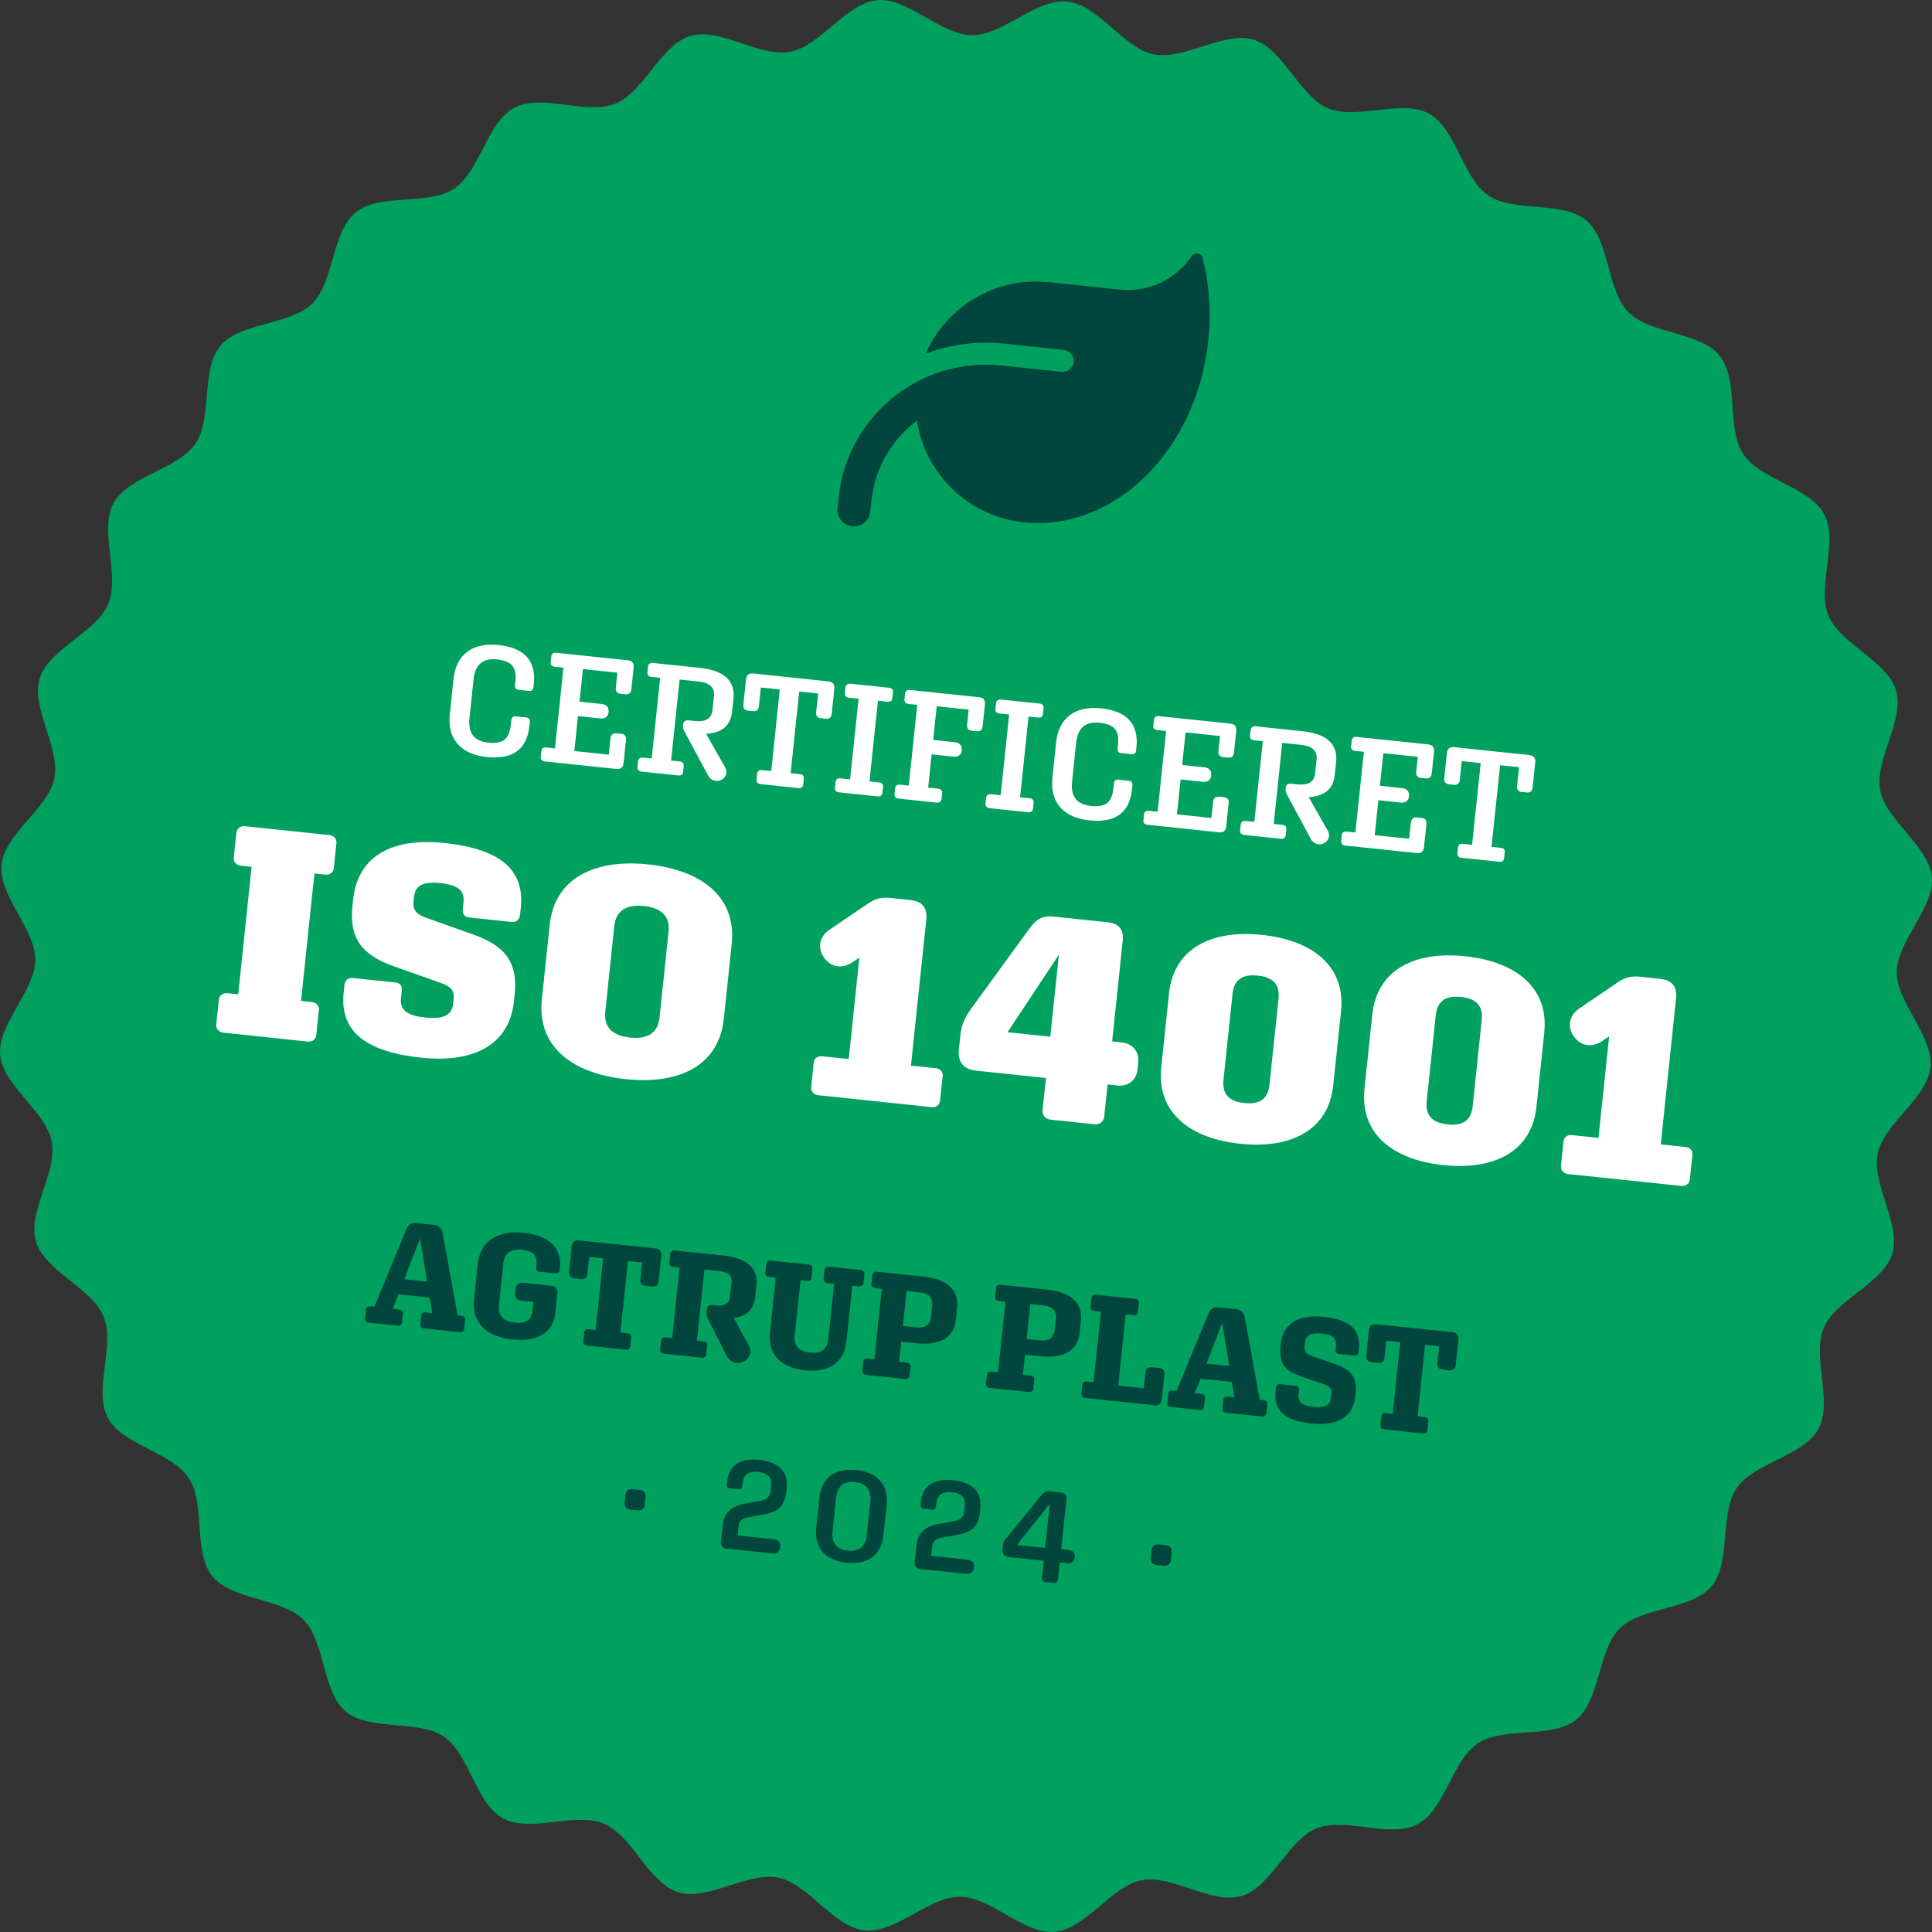 <?xml version="1.0" encoding="UTF-8"?>
<svg xmlns="http://www.w3.org/2000/svg" width="495.084" height="495.084" version="1.1" viewBox="0 0 495.084 495.084">
  <rect x="0" y="0" width="495.084" height="495.084" fill="#333333" stroke="none"/>
  <g id="Layer_1" display="none">
    <path d="M496.042,247.542c0,8.055-10.368,15.534-11.132,23.388-.779,8.002,7.937,17.344,6.403,25.1-1.557,7.872-13.184,13.188-15.48,20.767-2.323,7.667,4.39,18.54,1.352,25.867-3.064,7.39-15.508,10.32-19.259,17.322-3.773,7.044.681,19.022-3.743,25.63s-17.216,7.079-22.27,13.23-3.023,18.78-8.656,24.413-18.252,3.594-24.413,8.656-6.597,17.829-13.23,22.269c-6.608,4.424-18.587-.03-25.63,3.743-7.001,3.75-9.932,16.194-17.321,19.258-7.327,3.038-18.199-3.675-25.867-1.352-7.579,2.296-12.895,13.923-20.767,15.48-7.756,1.534-17.098-7.182-25.099-6.403-7.854.764-15.333,11.132-23.388,11.132s-15.534-10.368-23.388-11.132c-8.002-.779-17.344,7.937-25.1,6.403-7.872-1.557-13.188-13.184-20.767-15.48-7.667-2.323-18.54,4.39-25.867,1.352-7.39-3.064-10.32-15.508-17.322-19.259-7.044-3.773-19.022.681-25.63-3.743s-7.079-17.216-13.23-22.27-18.78-3.023-24.413-8.656-3.594-18.252-8.656-24.413c-5.053-6.15-17.829-6.597-22.269-13.23s.03-18.587-3.743-25.63c-3.75-7.001-16.194-9.932-19.258-17.321-3.038-7.327,3.675-18.199,1.352-25.867-2.296-7.579-13.923-12.895-15.48-20.767-1.534-7.756,7.182-17.098,6.403-25.099-.764-7.854-11.132-15.333-11.132-23.388s10.368-15.534,11.132-23.388c.779-8.002-7.937-17.344-6.403-25.1,1.557-7.872,13.184-13.188,15.48-20.767,2.323-7.667-4.39-18.54-1.352-25.867,3.064-7.39,15.508-10.32,19.259-17.322,3.773-7.044-.681-19.022,3.743-25.63s17.216-7.079,22.27-13.23,3.023-18.78,8.656-24.413,18.252-3.594,24.413-8.656c6.15-5.053,6.597-17.829,13.23-22.269s18.587.03,25.63-3.743c7.001-3.75,9.932-16.194,17.321-19.258,7.327-3.038,18.199,3.675,25.867,1.352,7.579-2.296,12.895-13.923,20.767-15.48,7.756-1.534,17.098,7.182,25.099,6.403,7.854-.764,15.333-11.132,23.388-11.132s15.534,10.368,23.388,11.132c8.002.779,17.344-7.937,25.1-6.403,7.872,1.557,13.188,13.184,20.767,15.48,7.667,2.323,18.54-4.39,25.867-1.352,7.39,3.064,10.32,15.508,17.322,19.259,7.044,3.773,19.022-.681,25.63,3.743,6.633,4.44,7.079,17.216,13.23,22.27,6.161,5.062,18.78,3.023,24.413,8.656s3.594,18.252,8.656,24.413c5.053,6.15,17.829,6.597,22.269,13.23s-.03,18.587,3.743,25.63c3.75,7.001,16.194,9.932,19.258,17.321,3.038,7.327-3.675,18.199-1.352,25.867,2.296,7.579,13.923,12.895,15.48,20.767,1.534,7.756-7.182,17.098-6.403,25.099.764,7.854,11.132,15.333,11.132,23.388Z" fill="#00a05f"></path>
  </g>
  <g id="Layer_2" display="none">
    <g>
      <path d="M119.802,207.129c-6.639,0-10.558-3.52-10.558-9.878v-9.118c0-6.359,3.919-9.878,10.558-9.878,6.6,0,10.039,2.959,10.039,8.999v.8c0,.68-.36,1.08-1,1.08h-2.76c-.64,0-1-.4-1-1.04v-.84c0-3.68-1.279-5.279-5.279-5.279-3.679,0-5.438,1.919-5.438,5.719v9.998c0,3.799,1.76,5.719,5.438,5.719,4,0,5.279-1.6,5.279-5.279v-1.12c0-.64.36-1.04,1-1.04h2.76c.64,0,1,.4,1,1.08v1.08c0,6.039-3.439,8.999-10.039,8.999Z" fill="#fff"></path>
      <path d="M153.2,206.689h-18.517c-.64,0-1.12-.4-1.12-1.04v-1.56c0-.64.48-1,1.12-1h2.279v-20.796h-2.279c-.64,0-1.12-.36-1.12-1v-1.56c0-.64.48-1.04,1.12-1.04h18.517c1.04,0,1.641.56,1.641,1.64v5.719c0,.84-.48,1.36-1.28,1.36h-1.399c-.8,0-1.32-.52-1.32-1.36v-3.919h-8.878v8.398h5.839c1.04,0,1.84.68,1.84,1.72v.32c0,1-.8,1.68-1.84,1.68h-5.839v8.999h8.878v-4.279c0-.84.521-1.36,1.32-1.36h1.399c.8,0,1.28.52,1.28,1.36v6.079c0,1.08-.601,1.64-1.641,1.64Z" fill="#fff"></path>
      <path d="M176.761,205.97l-7.159-10.519c-.479-.72-.64-1.16-.64-1.68v-.16c0-.8.479-1.24,1.319-1.24h1.52c2.8,0,4.279-1,4.279-3.28v-3.559c0-2.28-1.479-3.32-4.319-3.32h-4.879v20.876h2.319c.601,0,1.04.36,1.04,1v1.56c0,.64-.439,1.04-1.04,1.04h-9.598c-.641,0-1.12-.4-1.12-1.04v-1.56c0-.64.479-1,1.12-1h2.279v-20.796h-2.279c-.641,0-1.12-.36-1.12-1v-1.56c0-.64.479-1.04,1.12-1.04h12.157c6.159,0,9.358,2.319,9.358,6.918v3.36c0,3.599-1.959,5.679-6.038,6.359l5.759,8.039c.84,1.16.479,2.6-.68,3.319-1.16.72-2.64.4-3.399-.72Z" fill="#fff"></path>
      <path d="M200.12,206.689h-9.878c-.64,0-1.08-.4-1.08-1.04v-1.56c0-.64.44-1,1.08-1h2.439v-21.036h-4.879v4.919c0,.8-.521,1.32-1.28,1.32h-1.439c-.8,0-1.28-.52-1.28-1.32v-6.639c0-1.08.601-1.64,1.64-1.64h19.438c1.039,0,1.68.56,1.68,1.64v6.639c0,.8-.521,1.32-1.32,1.32h-1.399c-.8,0-1.28-.52-1.28-1.32v-4.919h-4.879v21.036h2.439c.64,0,1.08.36,1.08,1v1.56c0,.64-.44,1.04-1.08,1.04Z" fill="#fff"></path>
      <path d="M210.483,206.689c-.641,0-1.12-.4-1.12-1.04v-1.56c0-.64.479-1,1.12-1h2.52v-20.796h-2.52c-.641,0-1.12-.36-1.12-1v-1.56c0-.64.479-1.04,1.12-1.04h10.038c.64,0,1.08.4,1.08,1.04v1.56c0,.64-.44,1-1.08,1h-2.52v20.796h2.52c.64,0,1.08.36,1.08,1v1.56c0,.64-.44,1.04-1.08,1.04h-10.038Z" fill="#fff"></path>
      <path d="M224.723,205.649v-1.56c0-.64.479-1,1.12-1h2.279v-20.796h-2.279c-.641,0-1.12-.36-1.12-1v-1.56c0-.64.479-1.04,1.12-1.04h17.877c1.039,0,1.64.56,1.64,1.64v5.719c0,.84-.48,1.36-1.28,1.36h-1.399c-.8,0-1.32-.52-1.32-1.36v-3.919h-8.238v8.678h5.719c1.04,0,1.84.68,1.84,1.72v.32c0,1-.8,1.68-1.84,1.68h-5.719v8.559h2.6c.64,0,1.12.36,1.12,1v1.56c0,.64-.48,1.04-1.12,1.04h-9.878c-.641,0-1.12-.4-1.12-1.04Z" fill="#fff"></path>
      <path d="M249.282,206.689c-.64,0-1.12-.4-1.12-1.04v-1.56c0-.64.48-1,1.12-1h2.52v-20.796h-2.52c-.64,0-1.12-.36-1.12-1v-1.56c0-.64.48-1.04,1.12-1.04h10.038c.641,0,1.08.4,1.08,1.04v1.56c0,.64-.439,1-1.08,1h-2.52v20.796h2.52c.641,0,1.08.36,1.08,1v1.56c0,.64-.439,1.04-1.08,1.04h-10.038Z" fill="#fff"></path>
      <path d="M275.08,207.129c-6.639,0-10.559-3.52-10.559-9.878v-9.118c0-6.359,3.92-9.878,10.559-9.878,6.599,0,10.038,2.959,10.038,8.999v.8c0,.68-.359,1.08-1,1.08h-2.759c-.641,0-1-.4-1-1.04v-.84c0-3.68-1.28-5.279-5.279-5.279-3.68,0-5.439,1.919-5.439,5.719v9.998c0,3.799,1.76,5.719,5.439,5.719,3.999,0,5.279-1.6,5.279-5.279v-1.12c0-.64.359-1.04,1-1.04h2.759c.641,0,1,.4,1,1.08v1.08c0,6.039-3.439,8.999-10.038,8.999Z" fill="#fff"></path>
      <path d="M308.478,206.689h-18.517c-.641,0-1.12-.4-1.12-1.04v-1.56c0-.64.479-1,1.12-1h2.279v-20.796h-2.279c-.641,0-1.12-.36-1.12-1v-1.56c0-.64.479-1.04,1.12-1.04h18.517c1.04,0,1.64.56,1.64,1.64v5.719c0,.84-.479,1.36-1.279,1.36h-1.4c-.8,0-1.319-.52-1.319-1.36v-3.919h-8.879v8.398h5.839c1.04,0,1.84.68,1.84,1.72v.32c0,1-.8,1.68-1.84,1.68h-5.839v8.999h8.879v-4.279c0-.84.52-1.36,1.319-1.36h1.4c.8,0,1.279.52,1.279,1.36v6.079c0,1.08-.6,1.64-1.64,1.64Z" fill="#fff"></path>
      <path d="M332.038,205.97l-7.159-10.519c-.479-.72-.64-1.16-.64-1.68v-.16c0-.8.479-1.24,1.319-1.24h1.521c2.799,0,4.279-1,4.279-3.28v-3.559c0-2.28-1.48-3.32-4.319-3.32h-4.88v20.876h2.32c.6,0,1.039.36,1.039,1v1.56c0,.64-.439,1.04-1.039,1.04h-9.599c-.64,0-1.12-.4-1.12-1.04v-1.56c0-.64.48-1,1.12-1h2.279v-20.796h-2.279c-.64,0-1.12-.36-1.12-1v-1.56c0-.64.48-1.04,1.12-1.04h12.158c6.158,0,9.358,2.319,9.358,6.918v3.36c0,3.599-1.96,5.679-6.039,6.359l5.759,8.039c.84,1.16.479,2.6-.68,3.319-1.16.72-2.64.4-3.399-.72Z" fill="#fff"></path>
      <path d="M359.437,206.689h-18.517c-.64,0-1.12-.4-1.12-1.04v-1.56c0-.64.48-1,1.12-1h2.279v-20.796h-2.279c-.64,0-1.12-.36-1.12-1v-1.56c0-.64.48-1.04,1.12-1.04h18.517c1.04,0,1.64.56,1.64,1.64v5.719c0,.84-.479,1.36-1.279,1.36h-1.4c-.8,0-1.319-.52-1.319-1.36v-3.919h-8.879v8.398h5.84c1.039,0,1.839.68,1.839,1.72v.32c0,1-.8,1.68-1.839,1.68h-5.84v8.999h8.879v-4.279c0-.84.52-1.36,1.319-1.36h1.4c.8,0,1.279.52,1.279,1.36v6.079c0,1.08-.6,1.64-1.64,1.64Z" fill="#fff"></path>
      <path d="M380.717,206.689h-9.878c-.64,0-1.08-.4-1.08-1.04v-1.56c0-.64.44-1,1.08-1h2.439v-21.036h-4.879v4.919c0,.8-.52,1.32-1.28,1.32h-1.439c-.8,0-1.279-.52-1.279-1.32v-6.639c0-1.08.6-1.64,1.64-1.64h19.437c1.04,0,1.68.56,1.68,1.64v6.639c0,.8-.52,1.32-1.32,1.32h-1.399c-.8,0-1.279-.52-1.279-1.32v-4.919h-4.88v21.036h2.439c.641,0,1.08.36,1.08,1v1.56c0,.64-.439,1.04-1.08,1.04Z" fill="#fff"></path>
    </g>
    <g>
      <path d="M60.013,284.434c-1.064,0-1.976-.76-1.976-1.899v-6.461c0-1.063.912-1.824,1.976-1.824h2.812v-32.833h-2.812c-1.064,0-1.976-.76-1.976-1.824v-6.46c0-1.14.912-1.9,1.976-1.9h21.813c1.14,0,1.976.76,1.976,1.9v6.46c0,1.064-.836,1.824-1.976,1.824h-2.812v32.833h2.812c1.14,0,1.976.761,1.976,1.824v6.461c0,1.14-.836,1.899-1.976,1.899h-21.813Z" fill="#fff"></path>
      <path d="M132.519,244.684v1.748c0,1.216-.76,2.052-1.9,2.052h-11.021c-1.216,0-1.824-.76-1.824-1.9v-1.748c0-2.964-1.596-4.332-6.384-4.332-4.712,0-6.384,1.368-6.384,4.332v1.064c0,2.356,1.292,3.268,3.952,3.876l12.236,2.964c8.285,1.976,12.085,5.853,12.085,14.137v1.824c0,10.185-7.296,16.797-22.117,16.797-15.353,0-21.509-5.244-21.509-14.517v-1.977c0-1.216.76-1.976,1.9-1.976h11.097c1.14,0,1.748.684,1.748,1.823v1.977c0,2.888,1.748,4.332,6.688,4.332s6.765-1.444,6.765-4.332v-1.14c0-2.356-1.216-3.192-3.876-3.801l-12.312-2.964c-8.285-1.977-12.085-5.853-12.085-14.213v-1.748c0-10.26,7.068-16.797,21.813-16.797,15.125,0,21.129,5.245,21.129,14.517Z" fill="#fff"></path>
      <path d="M163.83,230.167c14.213,0,23.41,6.232,23.41,18.013v19.305c0,11.78-9.197,18.013-23.41,18.013-14.137,0-23.485-6.232-23.485-18.013v-19.305c0-11.781,9.348-18.013,23.485-18.013ZM163.83,274.781c4.712,0,6.993-2.052,6.993-5.929v-22.041c0-3.876-2.28-5.928-6.993-5.928-4.636,0-6.992,2.052-6.992,5.928v22.041c0,3.877,2.356,5.929,6.992,5.929Z" fill="#fff"></path>
      <path d="M242.566,284.434h-29.262c-1.064,0-1.976-.76-1.976-1.899v-6.385c0-1.064.912-1.748,1.976-1.748h6.84v-26.145l-1.52,1.292c-2.508,2.128-5.396,1.977-7.448-.304-2.052-2.28-1.824-5.244.608-7.296l8.74-7.373c1.672-1.52,3.269-2.356,5.929-2.356h5.092c3.116,0,4.636,1.444,4.636,4.712v37.47h6.384c1.14,0,1.976.684,1.976,1.748v6.385c0,1.14-.836,1.899-1.976,1.899Z" fill="#fff"></path>
      <path d="M284.519,284.434h-11.249c-1.443,0-2.355-.912-2.355-2.204v-8.284h-17.861c-3.269,0-5.092-1.521-5.092-5.093v-3.647c0-2.204.456-4.104,1.9-6.688l12.921-22.345c1.368-2.432,2.964-3.572,5.7-3.572h14.061c2.736,0,4.257,1.368,4.257,4.256v25.993h2.508c2.736,0,4.712,1.824,4.712,4.637v1.899c0,2.736-1.976,4.561-4.712,4.561h-2.508v8.284c0,1.292-.988,2.204-2.28,2.204ZM259.894,263.305h11.021v-21.129l-11.021,21.129Z" fill="#fff"></path>
      <path d="M300.02,268.169v-19.153c0-11.324,8.816-17.328,22.117-17.328,13.377,0,22.193,6.004,22.193,17.328v19.153c0,11.324-8.816,17.329-22.193,17.329-13.301,0-22.117-6.005-22.117-17.329ZM328.066,269.613v-22.041c0-3.572-1.748-5.396-5.929-5.396-4.104,0-5.928,1.824-5.928,5.396v22.041c0,3.572,1.823,5.396,5.928,5.396,4.181,0,5.929-1.824,5.929-5.396Z" fill="#fff"></path>
      <path d="M352.385,268.169v-19.153c0-11.324,8.816-17.328,22.117-17.328,13.376,0,22.193,6.004,22.193,17.328v19.153c0,11.324-8.817,17.329-22.193,17.329-13.301,0-22.117-6.005-22.117-17.329ZM380.43,269.613v-22.041c0-3.572-1.748-5.396-5.928-5.396-4.104,0-5.929,1.824-5.929,5.396v22.041c0,3.572,1.824,5.396,5.929,5.396,4.18,0,5.928-1.824,5.928-5.396Z" fill="#fff"></path>
      <path d="M435.757,284.434h-29.261c-1.064,0-1.977-.76-1.977-1.899v-6.385c0-1.064.912-1.748,1.977-1.748h6.84v-26.145l-1.521,1.292c-2.508,2.128-5.396,1.977-7.448-.304-2.052-2.28-1.824-5.244.608-7.296l8.74-7.373c1.672-1.52,3.269-2.356,5.929-2.356h5.092c3.116,0,4.637,1.444,4.637,4.712v37.47h6.384c1.141,0,1.977.684,1.977,1.748v6.385c0,1.14-.836,1.899-1.977,1.899Z" fill="#fff"></path>
    </g>
    <g>
      <path d="M112.365,354.434h-7.523c-.608,0-.988-.38-.988-.949v-2.356c0-.569.38-.911.988-.911h1.064l6.003-20.441c.418-1.405,1.14-2.014,2.355-2.014h4.75c1.216,0,1.938.608,2.355,2.014l5.965,20.441h1.064c.608,0,.988.342.988.911v2.356c0,.569-.38.949-.988.949h-9.347c-.608,0-.988-.38-.988-.949v-2.28c0-.569.38-.912.988-.912h1.748l-1.064-3.875h-8.055l-1.064,3.875h1.748c.608,0,.988.343.988.912v2.28c0,.569-.38.949-.988.949ZM118.672,342.428l-2.964-10.828-2.925,10.828h5.889Z" fill="#00463c"></path>
      <path d="M142.042,354.89c-6.763,0-10.942-3.191-10.942-9.118v-9.195c0-5.965,4.218-9.194,10.905-9.194,6.459,0,10.145,2.812,10.145,7.979v.57c0,.532-.38.95-.95.95h-4.217c-.532,0-.874-.38-.874-.912v-.608c0-2.432-1.063-3.609-4.141-3.609-2.964,0-4.37,1.406-4.37,4.218v10.296c0,2.812,1.444,4.256,4.483,4.256s4.217-1.254,4.217-3.686v-2.09h-3.153c-1.102,0-1.748-.646-1.748-1.672v-1.216c0-1.063.646-1.709,1.748-1.709h7.295c1.14,0,1.748.531,1.748,1.747v4.939c0,5.167-3.799,8.055-10.145,8.055Z" fill="#00463c"></path>
      <path d="M171.15,354.434h-10.106c-.57,0-.988-.38-.988-.949v-2.356c0-.569.418-.911.988-.911h1.862v-18.428h-3.609v4.369c0,.912-.57,1.482-1.444,1.482h-1.824c-.912,0-1.444-.57-1.444-1.482v-6.61c0-1.141.608-1.71,1.709-1.71h19.605c1.102,0,1.748.569,1.748,1.71v6.61c0,.912-.57,1.482-1.482,1.482h-1.786c-.912,0-1.444-.57-1.444-1.482v-4.369h-3.647v18.428h1.862c.608,0,1.026.342,1.026.911v2.356c0,.569-.418.949-1.026.949Z" fill="#00463c"></path>
      <path d="M196.99,353.294l-5.661-8.738c-.456-.723-.646-1.216-.646-1.938v-.531c0-.912.456-1.33,1.292-1.33h1.026c2.128,0,3.268-.874,3.268-2.697v-3.496c0-1.823-1.14-2.659-3.305-2.659h-3.952v18.313h1.748c.57,0,.988.342.988.911v2.356c0,.569-.418.949-.988.949h-9.878c-.57,0-1.026-.38-1.026-.949v-2.356c0-.569.456-.911,1.026-.911h1.748v-18.162h-1.748c-.57,0-1.026-.342-1.026-.911v-2.355c0-.57.456-.95,1.026-.95h12.5c6.117,0,9.309,2.241,9.309,6.687v2.964c0,3.191-1.558,5.167-4.901,5.965l4.597,6.688c1.026,1.52.532,3.344-1.026,4.255-1.52.874-3.381.418-4.369-1.102Z" fill="#00463c"></path>
      <path d="M227.123,346.227c0,5.698-3.647,8.662-9.727,8.662-6.269,0-9.993-3.001-9.993-8.776v-14.059h-1.748c-.57,0-1.026-.342-1.026-.911v-2.355c0-.57.456-.95,1.026-.95h9.84c.608,0,1.026.38,1.026.95v2.355c0,.569-.418.911-1.026.911h-1.71v14.21c0,2.698,1.406,3.99,4.332,3.99,2.963,0,4.332-1.292,4.332-3.99v-14.21h-1.786c-.608,0-1.026-.342-1.026-.911v-2.355c0-.57.418-.95,1.026-.95h8.207c.608,0,1.026.38,1.026.95v2.355c0,.569-.418.911-1.026.911h-1.748v14.173Z" fill="#00463c"></path>
      <path d="M231.952,353.484v-2.356c0-.569.456-.911,1.026-.911h1.748v-18.162h-1.748c-.57,0-1.026-.342-1.026-.911v-2.355c0-.57.456-.95,1.026-.95h11.93c6.079,0,9.537,2.317,9.537,7.066v3.04c0,4.749-3.458,7.067-9.537,7.067h-3.799v5.205h2.014c.57,0,1.026.342,1.026.911v2.356c0,.569-.456.949-1.026.949h-10.145c-.57,0-1.026-.38-1.026-.949ZM244.566,340.983c2.166,0,3.458-.911,3.458-3.115v-2.773c0-2.204-1.292-3.115-3.458-3.115h-3.458v9.004h3.458Z" fill="#00463c"></path>
      <path d="M263.834,353.484v-2.356c0-.569.456-.911,1.026-.911h1.747v-18.162h-1.747c-.57,0-1.026-.342-1.026-.911v-2.355c0-.57.456-.95,1.026-.95h11.93c6.079,0,9.537,2.317,9.537,7.066v3.04c0,4.749-3.458,7.067-9.537,7.067h-3.799v5.205h2.014c.569,0,1.025.342,1.025.911v2.356c0,.569-.456.949-1.025.949h-10.145c-.57,0-1.026-.38-1.026-.949ZM276.448,340.983c2.166,0,3.458-.911,3.458-3.115v-2.773c0-2.204-1.292-3.115-3.458-3.115h-3.457v9.004h3.457Z" fill="#00463c"></path>
      <path d="M289.446,354.434c-.57,0-1.026-.38-1.026-.949v-2.356c0-.569.456-.911,1.026-.911h1.747v-18.162h-1.747c-.57,0-1.026-.342-1.026-.911v-2.355c0-.57.456-.95,1.026-.95h10.145c.569,0,1.025.38,1.025.95v2.355c0,.569-.456.911-1.025.911h-2.014v18.352h6.573v-4.104c0-.911.569-1.481,1.443-1.481h2.014c.912,0,1.443.57,1.443,1.481v6.421c0,1.141-.607,1.71-1.709,1.71h-17.896Z" fill="#00463c"></path>
      <path d="M319.047,354.434h-7.522c-.608,0-.988-.38-.988-.949v-2.356c0-.569.38-.911.988-.911h1.063l6.003-20.441c.418-1.405,1.14-2.014,2.355-2.014h4.75c1.216,0,1.938.608,2.355,2.014l5.965,20.441h1.064c.607,0,.987.342.987.911v2.356c0,.569-.38.949-.987.949h-9.347c-.608,0-.988-.38-.988-.949v-2.28c0-.569.38-.912.988-.912h1.747l-1.063-3.875h-8.055l-1.064,3.875h1.748c.608,0,.988.343.988.912v2.28c0,.569-.38.949-.988.949ZM325.354,342.428l-2.964-10.828-2.926,10.828h5.89Z" fill="#00463c"></path>
      <path d="M357.919,334.524v.912c0,.608-.342.988-.949.988h-3.989c-.646,0-.95-.342-.95-.95v-.874c0-2.014-1.063-2.926-3.989-2.926-2.888,0-4.027.874-4.027,2.926v.722c0,1.559.798,2.09,2.394,2.432l5.699,1.292c3.989.912,6.155,2.47,6.155,6.915v.874c0,4.901-3.229,8.055-10.411,8.055-7.333,0-10.03-2.621-10.03-7.181v-.988c0-.607.38-1.025.95-1.025h4.065c.569,0,.911.38.911.987v.95c0,2.052,1.103,2.964,4.142,2.964s4.256-.912,4.256-2.964v-.722c0-1.596-.798-2.052-2.432-2.432l-5.699-1.292c-3.989-.912-6.117-2.47-6.117-6.915v-.836c0-4.901,3.153-8.055,10.183-8.055,7.219,0,9.84,2.622,9.84,7.143Z" fill="#00463c"></path>
      <path d="M376.54,354.434h-10.106c-.57,0-.988-.38-.988-.949v-2.356c0-.569.418-.911.988-.911h1.861v-18.428h-3.609v4.369c0,.912-.57,1.482-1.443,1.482h-1.824c-.912,0-1.443-.57-1.443-1.482v-6.61c0-1.141.607-1.71,1.709-1.71h19.605c1.102,0,1.748.569,1.748,1.71v6.61c0,.912-.57,1.482-1.482,1.482h-1.785c-.912,0-1.444-.57-1.444-1.482v-4.369h-3.647v18.428h1.862c.607,0,1.025.342,1.025.911v2.356c0,.569-.418.949-1.025.949Z" fill="#00463c"></path>
    </g>
    <g>
      <path d="M174.913,391.555c0-1.155.612-1.768,1.802-1.768h1.598c1.19,0,1.802.612,1.802,1.768v1.769c0,1.155-.612,1.768-1.802,1.768h-1.598c-1.19,0-1.802-.612-1.802-1.768v-1.769Z" fill="#00463c"></path>
      <path d="M202.146,402.434c-1.02,0-1.632-.578-1.632-1.632v-4.147c0-3.468,1.768-5.27,5.406-6.289l3.025-.85c1.938-.544,2.856-1.156,2.856-3.332v-.884c0-2.176-1.088-3.264-3.672-3.264s-3.671,1.258-3.671,3.161v.918c0,.544-.306.884-.85.884h-2.244c-.544,0-.85-.34-.85-.918v-1.02c0-3.638,2.346-6.119,7.615-6.119,5.167,0,7.683,2.447,7.683,6.425v1.055c0,3.604-1.496,5.337-5.439,6.425l-3.025.85c-2.142.612-2.788,1.19-2.788,3.026v2.073h9.451c1.054,0,1.768.681,1.768,1.666v.272c0,1.02-.714,1.699-1.768,1.699h-11.865Z" fill="#00463c"></path>
      <path d="M224.416,394.751v-7.752c0-5.201,3.229-8.057,8.669-8.057s8.669,2.855,8.669,8.057v7.752c0,5.201-3.229,8.057-8.669,8.057s-8.669-2.855-8.669-8.057ZM237.504,395.022v-8.295c0-3.094-1.394-4.691-4.419-4.691s-4.419,1.598-4.419,4.691v8.295c0,3.094,1.394,4.691,4.419,4.691s4.419-1.598,4.419-4.691Z" fill="#00463c"></path>
      <path d="M252.058,402.434c-1.02,0-1.632-.578-1.632-1.632v-4.147c0-3.468,1.769-5.27,5.405-6.289l3.026-.85c1.938-.544,2.855-1.156,2.855-3.332v-.884c0-2.176-1.088-3.264-3.672-3.264s-3.671,1.258-3.671,3.161v.918c0,.544-.307.884-.851.884h-2.243c-.544,0-.851-.34-.851-.918v-1.02c0-3.638,2.346-6.119,7.615-6.119,5.168,0,7.684,2.447,7.684,6.425v1.055c0,3.604-1.496,5.337-5.439,6.425l-3.025.85c-2.143.612-2.788,1.19-2.788,3.026v2.073h9.451c1.054,0,1.768.681,1.768,1.666v.272c0,1.02-.714,1.699-1.768,1.699h-11.865Z" fill="#00463c"></path>
      <path d="M286.328,402.434h-1.938c-.646,0-1.088-.374-1.088-.985v-4.42h-8.975c-1.19,0-1.87-.544-1.87-1.768v-1.021c0-.646.136-1.121.544-1.733l7.785-11.898c.646-.952,1.224-1.462,2.107-1.462h2.958c.986,0,1.563.578,1.563,1.563v12.919h2.006c1.021,0,1.666.646,1.666,1.598v.272c0,.884-.646,1.529-1.666,1.529h-2.006v4.42c0,.611-.441.985-1.088.985ZM276.027,393.73h7.275v-11.423l-7.275,11.423Z" fill="#00463c"></path>
      <path d="M310.469,391.555c0-1.155.612-1.768,1.802-1.768h1.598c1.19,0,1.802.612,1.802,1.768v1.769c0,1.155-.611,1.768-1.802,1.768h-1.598c-1.189,0-1.802-.612-1.802-1.768v-1.769Z" fill="#00463c"></path>
    </g>
    <path d="M268.636,71.042c7.506,0,14.045-4.201,17.35-10.389.615-1.143,2.391-1.195,2.848.018,2.391,6.416,3.709,13.535,3.709,21.023,0,28.213-18.791,51.1-42.012,51.223h-.176c-14.361,0-26.438-9.791-29.918-23.062-5.818,5.396-9.457,13.096-9.457,21.656v2.812c0,2.338-1.881,4.219-4.219,4.219s-4.219-1.881-4.219-4.219v-2.812c0-13.201,6.732-24.82,16.945-31.623,3.762-2.514,7.998-4.359,12.551-5.396,2.725-.615,5.555-.949,8.473-.949h15.469c1.547,0,2.812-1.266,2.812-2.812s-1.266-2.812-2.812-2.812h-15.469c-7.066,0-13.729,1.67-19.635,4.658,3.973-12.48,15.662-21.533,29.479-21.533h18.281Z" fill="#00463c"></path>
  </g>
  <g id="Layer_2_copy" display="none">
    <path d="M496.042,247.542c0,8.055-10.368,15.534-11.132,23.388-.779,8.002,7.937,17.344,6.403,25.1-1.557,7.872-13.184,13.188-15.48,20.767-2.323,7.667,4.39,18.54,1.352,25.867-3.064,7.39-15.508,10.32-19.259,17.322-3.773,7.044.681,19.022-3.743,25.63s-17.216,7.079-22.27,13.23-3.023,18.78-8.656,24.413-18.252,3.594-24.413,8.656-6.597,17.829-13.23,22.269c-6.608,4.424-18.587-.03-25.63,3.743-7.001,3.75-9.932,16.194-17.321,19.258-7.327,3.038-18.199-3.675-25.867-1.352-7.579,2.296-12.895,13.923-20.767,15.48-7.756,1.534-17.098-7.182-25.099-6.403-7.854.764-15.333,11.132-23.388,11.132s-15.534-10.368-23.388-11.132c-8.002-.779-17.344,7.937-25.1,6.403-7.872-1.557-13.188-13.184-20.767-15.48-7.667-2.323-18.54,4.39-25.867,1.352-7.39-3.064-10.32-15.508-17.322-19.259-7.044-3.773-19.022.681-25.63-3.743s-7.079-17.216-13.23-22.27-18.78-3.023-24.413-8.656-3.594-18.252-8.656-24.413c-5.053-6.15-17.829-6.597-22.269-13.23s.03-18.587-3.743-25.63c-3.75-7.001-16.194-9.932-19.258-17.321-3.038-7.327,3.675-18.199,1.352-25.867-2.296-7.579-13.923-12.895-15.48-20.767-1.534-7.756,7.182-17.098,6.403-25.099-.764-7.854-11.132-15.333-11.132-23.388s10.368-15.534,11.132-23.388c.779-8.002-7.937-17.344-6.403-25.1,1.557-7.872,13.184-13.188,15.48-20.767,2.323-7.667-4.39-18.54-1.352-25.867,3.064-7.39,15.508-10.32,19.259-17.322,3.773-7.044-.681-19.022,3.743-25.63s17.216-7.079,22.27-13.23,3.023-18.78,8.656-24.413,18.252-3.594,24.413-8.656c6.15-5.053,6.597-17.829,13.23-22.269s18.587.03,25.63-3.743c7.001-3.75,9.932-16.194,17.321-19.258,7.327-3.038,18.199,3.675,25.867,1.352,7.579-2.296,12.895-13.923,20.767-15.48,7.756-1.534,17.098,7.182,25.099,6.403,7.854-.764,15.333-11.132,23.388-11.132s15.534,10.368,23.388,11.132c8.002.779,17.344-7.937,25.1-6.403,7.872,1.557,13.188,13.184,20.767,15.48,7.667,2.323,18.54-4.39,25.867-1.352,7.39,3.064,10.32,15.508,17.322,19.259,7.044,3.773,19.022-.681,25.63,3.743,6.633,4.44,7.079,17.216,13.23,22.27,6.161,5.062,18.78,3.023,24.413,8.656s3.594,18.252,8.656,24.413c5.053,6.15,17.829,6.597,22.269,13.23s-.03,18.587,3.743,25.63c3.75,7.001,16.194,9.932,19.258,17.321,3.038,7.327-3.675,18.199-1.352,25.867,2.296,7.579,13.923,12.895,15.48,20.767,1.534,7.756-7.182,17.098-6.403,25.099.764,7.854,11.132,15.333,11.132,23.388Z" fill="#00a05f"></path>
    <g>
      <path d="M119.802,207.129c-6.639,0-10.558-3.52-10.558-9.878v-9.118c0-6.359,3.919-9.878,10.558-9.878,6.6,0,10.039,2.959,10.039,8.999v.8c0,.68-.36,1.08-1,1.08h-2.76c-.64,0-1-.4-1-1.04v-.84c0-3.68-1.279-5.279-5.279-5.279-3.679,0-5.438,1.919-5.438,5.719v9.998c0,3.799,1.76,5.719,5.438,5.719,4,0,5.279-1.6,5.279-5.279v-1.12c0-.64.36-1.04,1-1.04h2.76c.64,0,1,.4,1,1.08v1.08c0,6.039-3.439,8.999-10.039,8.999Z" fill="#fff"></path>
      <path d="M153.2,206.689h-18.517c-.64,0-1.12-.4-1.12-1.04v-1.56c0-.64.48-1,1.12-1h2.279v-20.796h-2.279c-.64,0-1.12-.36-1.12-1v-1.56c0-.64.48-1.04,1.12-1.04h18.517c1.04,0,1.641.56,1.641,1.64v5.719c0,.84-.48,1.36-1.28,1.36h-1.399c-.8,0-1.32-.52-1.32-1.36v-3.919h-8.878v8.398h5.839c1.04,0,1.84.68,1.84,1.72v.32c0,1-.8,1.68-1.84,1.68h-5.839v8.999h8.878v-4.279c0-.84.521-1.36,1.32-1.36h1.399c.8,0,1.28.52,1.28,1.36v6.079c0,1.08-.601,1.64-1.641,1.64Z" fill="#fff"></path>
      <path d="M176.761,205.97l-7.159-10.519c-.479-.72-.64-1.16-.64-1.68v-.16c0-.8.479-1.24,1.319-1.24h1.52c2.8,0,4.279-1,4.279-3.28v-3.559c0-2.28-1.479-3.32-4.319-3.32h-4.879v20.876h2.319c.601,0,1.04.36,1.04,1v1.56c0,.64-.439,1.04-1.04,1.04h-9.598c-.641,0-1.12-.4-1.12-1.04v-1.56c0-.64.479-1,1.12-1h2.279v-20.796h-2.279c-.641,0-1.12-.36-1.12-1v-1.56c0-.64.479-1.04,1.12-1.04h12.157c6.159,0,9.358,2.319,9.358,6.918v3.36c0,3.599-1.959,5.679-6.038,6.359l5.759,8.039c.84,1.16.479,2.6-.68,3.319-1.16.72-2.64.4-3.399-.72Z" fill="#fff"></path>
      <path d="M200.12,206.689h-9.878c-.64,0-1.08-.4-1.08-1.04v-1.56c0-.64.44-1,1.08-1h2.439v-21.036h-4.879v4.919c0,.8-.521,1.32-1.28,1.32h-1.439c-.8,0-1.28-.52-1.28-1.32v-6.639c0-1.08.601-1.64,1.64-1.64h19.438c1.039,0,1.68.56,1.68,1.64v6.639c0,.8-.521,1.32-1.32,1.32h-1.399c-.8,0-1.28-.52-1.28-1.32v-4.919h-4.879v21.036h2.439c.64,0,1.08.36,1.08,1v1.56c0,.64-.44,1.04-1.08,1.04Z" fill="#fff"></path>
      <path d="M210.483,206.689c-.641,0-1.12-.4-1.12-1.04v-1.56c0-.64.479-1,1.12-1h2.52v-20.796h-2.52c-.641,0-1.12-.36-1.12-1v-1.56c0-.64.479-1.04,1.12-1.04h10.038c.64,0,1.08.4,1.08,1.04v1.56c0,.64-.44,1-1.08,1h-2.52v20.796h2.52c.64,0,1.08.36,1.08,1v1.56c0,.64-.44,1.04-1.08,1.04h-10.038Z" fill="#fff"></path>
      <path d="M224.723,205.649v-1.56c0-.64.479-1,1.12-1h2.279v-20.796h-2.279c-.641,0-1.12-.36-1.12-1v-1.56c0-.64.479-1.04,1.12-1.04h17.877c1.039,0,1.64.56,1.64,1.64v5.719c0,.84-.48,1.36-1.28,1.36h-1.399c-.8,0-1.32-.52-1.32-1.36v-3.919h-8.238v8.678h5.719c1.04,0,1.84.68,1.84,1.72v.32c0,1-.8,1.68-1.84,1.68h-5.719v8.559h2.6c.64,0,1.12.36,1.12,1v1.56c0,.64-.48,1.04-1.12,1.04h-9.878c-.641,0-1.12-.4-1.12-1.04Z" fill="#fff"></path>
      <path d="M249.282,206.689c-.64,0-1.12-.4-1.12-1.04v-1.56c0-.64.48-1,1.12-1h2.52v-20.796h-2.52c-.64,0-1.12-.36-1.12-1v-1.56c0-.64.48-1.04,1.12-1.04h10.038c.641,0,1.08.4,1.08,1.04v1.56c0,.64-.439,1-1.08,1h-2.52v20.796h2.52c.641,0,1.08.36,1.08,1v1.56c0,.64-.439,1.04-1.08,1.04h-10.038Z" fill="#fff"></path>
      <path d="M275.08,207.129c-6.639,0-10.559-3.52-10.559-9.878v-9.118c0-6.359,3.92-9.878,10.559-9.878,6.599,0,10.038,2.959,10.038,8.999v.8c0,.68-.359,1.08-1,1.08h-2.759c-.641,0-1-.4-1-1.04v-.84c0-3.68-1.28-5.279-5.279-5.279-3.68,0-5.439,1.919-5.439,5.719v9.998c0,3.799,1.76,5.719,5.439,5.719,3.999,0,5.279-1.6,5.279-5.279v-1.12c0-.64.359-1.04,1-1.04h2.759c.641,0,1,.4,1,1.08v1.08c0,6.039-3.439,8.999-10.038,8.999Z" fill="#fff"></path>
      <path d="M308.478,206.689h-18.517c-.641,0-1.12-.4-1.12-1.04v-1.56c0-.64.479-1,1.12-1h2.279v-20.796h-2.279c-.641,0-1.12-.36-1.12-1v-1.56c0-.64.479-1.04,1.12-1.04h18.517c1.04,0,1.64.56,1.64,1.64v5.719c0,.84-.479,1.36-1.279,1.36h-1.4c-.8,0-1.319-.52-1.319-1.36v-3.919h-8.879v8.398h5.839c1.04,0,1.84.68,1.84,1.72v.32c0,1-.8,1.68-1.84,1.68h-5.839v8.999h8.879v-4.279c0-.84.52-1.36,1.319-1.36h1.4c.8,0,1.279.52,1.279,1.36v6.079c0,1.08-.6,1.64-1.64,1.64Z" fill="#fff"></path>
      <path d="M332.038,205.97l-7.159-10.519c-.479-.72-.64-1.16-.64-1.68v-.16c0-.8.479-1.24,1.319-1.24h1.521c2.799,0,4.279-1,4.279-3.28v-3.559c0-2.28-1.48-3.32-4.319-3.32h-4.88v20.876h2.32c.6,0,1.039.36,1.039,1v1.56c0,.64-.439,1.04-1.039,1.04h-9.599c-.64,0-1.12-.4-1.12-1.04v-1.56c0-.64.48-1,1.12-1h2.279v-20.796h-2.279c-.64,0-1.12-.36-1.12-1v-1.56c0-.64.48-1.04,1.12-1.04h12.158c6.158,0,9.358,2.319,9.358,6.918v3.36c0,3.599-1.96,5.679-6.039,6.359l5.759,8.039c.84,1.16.479,2.6-.68,3.319-1.16.72-2.64.4-3.399-.72Z" fill="#fff"></path>
      <path d="M359.437,206.689h-18.517c-.64,0-1.12-.4-1.12-1.04v-1.56c0-.64.48-1,1.12-1h2.279v-20.796h-2.279c-.64,0-1.12-.36-1.12-1v-1.56c0-.64.48-1.04,1.12-1.04h18.517c1.04,0,1.64.56,1.64,1.64v5.719c0,.84-.479,1.36-1.279,1.36h-1.4c-.8,0-1.319-.52-1.319-1.36v-3.919h-8.879v8.398h5.84c1.039,0,1.839.68,1.839,1.72v.32c0,1-.8,1.68-1.839,1.68h-5.84v8.999h8.879v-4.279c0-.84.52-1.36,1.319-1.36h1.4c.8,0,1.279.52,1.279,1.36v6.079c0,1.08-.6,1.64-1.64,1.64Z" fill="#fff"></path>
      <path d="M380.717,206.689h-9.878c-.64,0-1.08-.4-1.08-1.04v-1.56c0-.64.44-1,1.08-1h2.439v-21.036h-4.879v4.919c0,.8-.52,1.32-1.28,1.32h-1.439c-.8,0-1.279-.52-1.279-1.32v-6.639c0-1.08.6-1.64,1.64-1.64h19.437c1.04,0,1.68.56,1.68,1.64v6.639c0,.8-.52,1.32-1.32,1.32h-1.399c-.8,0-1.279-.52-1.279-1.32v-4.919h-4.88v21.036h2.439c.641,0,1.08.36,1.08,1v1.56c0,.64-.439,1.04-1.08,1.04Z" fill="#fff"></path>
    </g>
    <g>
      <path d="M60.013,284.434c-1.064,0-1.976-.76-1.976-1.899v-6.461c0-1.063.912-1.824,1.976-1.824h2.812v-32.833h-2.812c-1.064,0-1.976-.76-1.976-1.824v-6.46c0-1.14.912-1.9,1.976-1.9h21.813c1.14,0,1.976.76,1.976,1.9v6.46c0,1.064-.836,1.824-1.976,1.824h-2.812v32.833h2.812c1.14,0,1.976.761,1.976,1.824v6.461c0,1.14-.836,1.899-1.976,1.899h-21.813Z" fill="#fff"></path>
      <path d="M132.519,244.684v1.748c0,1.216-.76,2.052-1.9,2.052h-11.021c-1.216,0-1.824-.76-1.824-1.9v-1.748c0-2.964-1.596-4.332-6.384-4.332-4.712,0-6.384,1.368-6.384,4.332v1.064c0,2.356,1.292,3.268,3.952,3.876l12.236,2.964c8.285,1.976,12.085,5.853,12.085,14.137v1.824c0,10.185-7.296,16.797-22.117,16.797-15.353,0-21.509-5.244-21.509-14.517v-1.977c0-1.216.76-1.976,1.9-1.976h11.097c1.14,0,1.748.684,1.748,1.823v1.977c0,2.888,1.748,4.332,6.688,4.332s6.765-1.444,6.765-4.332v-1.14c0-2.356-1.216-3.192-3.876-3.801l-12.312-2.964c-8.285-1.977-12.085-5.853-12.085-14.213v-1.748c0-10.26,7.068-16.797,21.813-16.797,15.125,0,21.129,5.245,21.129,14.517Z" fill="#fff"></path>
      <path d="M163.83,230.167c14.213,0,23.41,6.232,23.41,18.013v19.305c0,11.78-9.197,18.013-23.41,18.013-14.137,0-23.485-6.232-23.485-18.013v-19.305c0-11.781,9.348-18.013,23.485-18.013ZM163.83,274.781c4.712,0,6.993-2.052,6.993-5.929v-22.041c0-3.876-2.28-5.928-6.993-5.928-4.636,0-6.992,2.052-6.992,5.928v22.041c0,3.877,2.356,5.929,6.992,5.929Z" fill="#fff"></path>
      <path d="M242.566,284.434h-29.262c-1.064,0-1.976-.76-1.976-1.899v-6.385c0-1.064.912-1.748,1.976-1.748h6.84v-26.145l-1.52,1.292c-2.508,2.128-5.396,1.977-7.448-.304-2.052-2.28-1.824-5.244.608-7.296l8.74-7.373c1.672-1.52,3.269-2.356,5.929-2.356h5.092c3.116,0,4.636,1.444,4.636,4.712v37.47h6.384c1.14,0,1.976.684,1.976,1.748v6.385c0,1.14-.836,1.899-1.976,1.899Z" fill="#fff"></path>
      <path d="M284.519,284.434h-11.249c-1.443,0-2.355-.912-2.355-2.204v-8.284h-17.861c-3.269,0-5.092-1.521-5.092-5.093v-3.647c0-2.204.456-4.104,1.9-6.688l12.921-22.345c1.368-2.432,2.964-3.572,5.7-3.572h14.061c2.736,0,4.257,1.368,4.257,4.256v25.993h2.508c2.736,0,4.712,1.824,4.712,4.637v1.899c0,2.736-1.976,4.561-4.712,4.561h-2.508v8.284c0,1.292-.988,2.204-2.28,2.204ZM259.894,263.305h11.021v-21.129l-11.021,21.129Z" fill="#fff"></path>
      <path d="M300.02,268.169v-19.153c0-11.324,8.816-17.328,22.117-17.328,13.377,0,22.193,6.004,22.193,17.328v19.153c0,11.324-8.816,17.329-22.193,17.329-13.301,0-22.117-6.005-22.117-17.329ZM328.066,269.613v-22.041c0-3.572-1.748-5.396-5.929-5.396-4.104,0-5.928,1.824-5.928,5.396v22.041c0,3.572,1.823,5.396,5.928,5.396,4.181,0,5.929-1.824,5.929-5.396Z" fill="#fff"></path>
      <path d="M352.385,268.169v-19.153c0-11.324,8.816-17.328,22.117-17.328,13.376,0,22.193,6.004,22.193,17.328v19.153c0,11.324-8.817,17.329-22.193,17.329-13.301,0-22.117-6.005-22.117-17.329ZM380.43,269.613v-22.041c0-3.572-1.748-5.396-5.928-5.396-4.104,0-5.929,1.824-5.929,5.396v22.041c0,3.572,1.824,5.396,5.929,5.396,4.18,0,5.928-1.824,5.928-5.396Z" fill="#fff"></path>
      <path d="M435.757,284.434h-29.261c-1.064,0-1.977-.76-1.977-1.899v-6.385c0-1.064.912-1.748,1.977-1.748h6.84v-26.145l-1.521,1.292c-2.508,2.128-5.396,1.977-7.448-.304-2.052-2.28-1.824-5.244.608-7.296l8.74-7.373c1.672-1.52,3.269-2.356,5.929-2.356h5.092c3.116,0,4.637,1.444,4.637,4.712v37.47h6.384c1.141,0,1.977.684,1.977,1.748v6.385c0,1.14-.836,1.899-1.977,1.899Z" fill="#fff"></path>
    </g>
    <g>
      <path d="M112.365,354.434h-7.523c-.608,0-.988-.38-.988-.949v-2.356c0-.569.38-.911.988-.911h1.064l6.003-20.441c.418-1.405,1.14-2.014,2.355-2.014h4.75c1.216,0,1.938.608,2.355,2.014l5.965,20.441h1.064c.608,0,.988.342.988.911v2.356c0,.569-.38.949-.988.949h-9.347c-.608,0-.988-.38-.988-.949v-2.28c0-.569.38-.912.988-.912h1.748l-1.064-3.875h-8.055l-1.064,3.875h1.748c.608,0,.988.343.988.912v2.28c0,.569-.38.949-.988.949ZM118.672,342.428l-2.964-10.828-2.925,10.828h5.889Z" fill="#00463c"></path>
      <path d="M142.042,354.89c-6.763,0-10.942-3.191-10.942-9.118v-9.195c0-5.965,4.218-9.194,10.905-9.194,6.459,0,10.145,2.812,10.145,7.979v.57c0,.532-.38.95-.95.95h-4.217c-.532,0-.874-.38-.874-.912v-.608c0-2.432-1.063-3.609-4.141-3.609-2.964,0-4.37,1.406-4.37,4.218v10.296c0,2.812,1.444,4.256,4.483,4.256s4.217-1.254,4.217-3.686v-2.09h-3.153c-1.102,0-1.748-.646-1.748-1.672v-1.216c0-1.063.646-1.709,1.748-1.709h7.295c1.14,0,1.748.531,1.748,1.747v4.939c0,5.167-3.799,8.055-10.145,8.055Z" fill="#00463c"></path>
      <path d="M171.15,354.434h-10.106c-.57,0-.988-.38-.988-.949v-2.356c0-.569.418-.911.988-.911h1.862v-18.428h-3.609v4.369c0,.912-.57,1.482-1.444,1.482h-1.824c-.912,0-1.444-.57-1.444-1.482v-6.61c0-1.141.608-1.71,1.709-1.71h19.605c1.102,0,1.748.569,1.748,1.71v6.61c0,.912-.57,1.482-1.482,1.482h-1.786c-.912,0-1.444-.57-1.444-1.482v-4.369h-3.647v18.428h1.862c.608,0,1.026.342,1.026.911v2.356c0,.569-.418.949-1.026.949Z" fill="#00463c"></path>
      <path d="M196.99,353.294l-5.661-8.738c-.456-.723-.646-1.216-.646-1.938v-.531c0-.912.456-1.33,1.292-1.33h1.026c2.128,0,3.268-.874,3.268-2.697v-3.496c0-1.823-1.14-2.659-3.305-2.659h-3.952v18.313h1.748c.57,0,.988.342.988.911v2.356c0,.569-.418.949-.988.949h-9.878c-.57,0-1.026-.38-1.026-.949v-2.356c0-.569.456-.911,1.026-.911h1.748v-18.162h-1.748c-.57,0-1.026-.342-1.026-.911v-2.355c0-.57.456-.95,1.026-.95h12.5c6.117,0,9.309,2.241,9.309,6.687v2.964c0,3.191-1.558,5.167-4.901,5.965l4.597,6.688c1.026,1.52.532,3.344-1.026,4.255-1.52.874-3.381.418-4.369-1.102Z" fill="#00463c"></path>
      <path d="M227.123,346.227c0,5.698-3.647,8.662-9.727,8.662-6.269,0-9.993-3.001-9.993-8.776v-14.059h-1.748c-.57,0-1.026-.342-1.026-.911v-2.355c0-.57.456-.95,1.026-.95h9.84c.608,0,1.026.38,1.026.95v2.355c0,.569-.418.911-1.026.911h-1.71v14.21c0,2.698,1.406,3.99,4.332,3.99,2.963,0,4.332-1.292,4.332-3.99v-14.21h-1.786c-.608,0-1.026-.342-1.026-.911v-2.355c0-.57.418-.95,1.026-.95h8.207c.608,0,1.026.38,1.026.95v2.355c0,.569-.418.911-1.026.911h-1.748v14.173Z" fill="#00463c"></path>
      <path d="M231.952,353.484v-2.356c0-.569.456-.911,1.026-.911h1.748v-18.162h-1.748c-.57,0-1.026-.342-1.026-.911v-2.355c0-.57.456-.95,1.026-.95h11.93c6.079,0,9.537,2.317,9.537,7.066v3.04c0,4.749-3.458,7.067-9.537,7.067h-3.799v5.205h2.014c.57,0,1.026.342,1.026.911v2.356c0,.569-.456.949-1.026.949h-10.145c-.57,0-1.026-.38-1.026-.949ZM244.566,340.983c2.166,0,3.458-.911,3.458-3.115v-2.773c0-2.204-1.292-3.115-3.458-3.115h-3.458v9.004h3.458Z" fill="#00463c"></path>
      <path d="M263.834,353.484v-2.356c0-.569.456-.911,1.026-.911h1.747v-18.162h-1.747c-.57,0-1.026-.342-1.026-.911v-2.355c0-.57.456-.95,1.026-.95h11.93c6.079,0,9.537,2.317,9.537,7.066v3.04c0,4.749-3.458,7.067-9.537,7.067h-3.799v5.205h2.014c.569,0,1.025.342,1.025.911v2.356c0,.569-.456.949-1.025.949h-10.145c-.57,0-1.026-.38-1.026-.949ZM276.448,340.983c2.166,0,3.458-.911,3.458-3.115v-2.773c0-2.204-1.292-3.115-3.458-3.115h-3.457v9.004h3.457Z" fill="#00463c"></path>
      <path d="M289.446,354.434c-.57,0-1.026-.38-1.026-.949v-2.356c0-.569.456-.911,1.026-.911h1.747v-18.162h-1.747c-.57,0-1.026-.342-1.026-.911v-2.355c0-.57.456-.95,1.026-.95h10.145c.569,0,1.025.38,1.025.95v2.355c0,.569-.456.911-1.025.911h-2.014v18.352h6.573v-4.104c0-.911.569-1.481,1.443-1.481h2.014c.912,0,1.443.57,1.443,1.481v6.421c0,1.141-.607,1.71-1.709,1.71h-17.896Z" fill="#00463c"></path>
      <path d="M319.047,354.434h-7.522c-.608,0-.988-.38-.988-.949v-2.356c0-.569.38-.911.988-.911h1.063l6.003-20.441c.418-1.405,1.14-2.014,2.355-2.014h4.75c1.216,0,1.938.608,2.355,2.014l5.965,20.441h1.064c.607,0,.987.342.987.911v2.356c0,.569-.38.949-.987.949h-9.347c-.608,0-.988-.38-.988-.949v-2.28c0-.569.38-.912.988-.912h1.747l-1.063-3.875h-8.055l-1.064,3.875h1.748c.608,0,.988.343.988.912v2.28c0,.569-.38.949-.988.949ZM325.354,342.428l-2.964-10.828-2.926,10.828h5.89Z" fill="#00463c"></path>
      <path d="M357.919,334.524v.912c0,.608-.342.988-.949.988h-3.989c-.646,0-.95-.342-.95-.95v-.874c0-2.014-1.063-2.926-3.989-2.926-2.888,0-4.027.874-4.027,2.926v.722c0,1.559.798,2.09,2.394,2.432l5.699,1.292c3.989.912,6.155,2.47,6.155,6.915v.874c0,4.901-3.229,8.055-10.411,8.055-7.333,0-10.03-2.621-10.03-7.181v-.988c0-.607.38-1.025.95-1.025h4.065c.569,0,.911.38.911.987v.95c0,2.052,1.103,2.964,4.142,2.964s4.256-.912,4.256-2.964v-.722c0-1.596-.798-2.052-2.432-2.432l-5.699-1.292c-3.989-.912-6.117-2.47-6.117-6.915v-.836c0-4.901,3.153-8.055,10.183-8.055,7.219,0,9.84,2.622,9.84,7.143Z" fill="#00463c"></path>
      <path d="M376.54,354.434h-10.106c-.57,0-.988-.38-.988-.949v-2.356c0-.569.418-.911.988-.911h1.861v-18.428h-3.609v4.369c0,.912-.57,1.482-1.443,1.482h-1.824c-.912,0-1.443-.57-1.443-1.482v-6.61c0-1.141.607-1.71,1.709-1.71h19.605c1.102,0,1.748.569,1.748,1.71v6.61c0,.912-.57,1.482-1.482,1.482h-1.785c-.912,0-1.444-.57-1.444-1.482v-4.369h-3.647v18.428h1.862c.607,0,1.025.342,1.025.911v2.356c0,.569-.418.949-1.025.949Z" fill="#00463c"></path>
    </g>
    <g>
      <path d="M174.913,391.555c0-1.155.612-1.768,1.802-1.768h1.598c1.19,0,1.802.612,1.802,1.768v1.769c0,1.155-.612,1.768-1.802,1.768h-1.598c-1.19,0-1.802-.612-1.802-1.768v-1.769Z" fill="#00463c"></path>
      <path d="M202.146,402.434c-1.02,0-1.632-.578-1.632-1.632v-4.147c0-3.468,1.768-5.27,5.406-6.289l3.025-.85c1.938-.544,2.856-1.156,2.856-3.332v-.884c0-2.176-1.088-3.264-3.672-3.264s-3.671,1.258-3.671,3.161v.918c0,.544-.306.884-.85.884h-2.244c-.544,0-.85-.34-.85-.918v-1.02c0-3.638,2.346-6.119,7.615-6.119,5.167,0,7.683,2.447,7.683,6.425v1.055c0,3.604-1.496,5.337-5.439,6.425l-3.025.85c-2.142.612-2.788,1.19-2.788,3.026v2.073h9.451c1.054,0,1.768.681,1.768,1.666v.272c0,1.02-.714,1.699-1.768,1.699h-11.865Z" fill="#00463c"></path>
      <path d="M224.416,394.751v-7.752c0-5.201,3.229-8.057,8.669-8.057s8.669,2.855,8.669,8.057v7.752c0,5.201-3.229,8.057-8.669,8.057s-8.669-2.855-8.669-8.057ZM237.504,395.022v-8.295c0-3.094-1.394-4.691-4.419-4.691s-4.419,1.598-4.419,4.691v8.295c0,3.094,1.394,4.691,4.419,4.691s4.419-1.598,4.419-4.691Z" fill="#00463c"></path>
      <path d="M252.058,402.434c-1.02,0-1.632-.578-1.632-1.632v-4.147c0-3.468,1.769-5.27,5.405-6.289l3.026-.85c1.938-.544,2.855-1.156,2.855-3.332v-.884c0-2.176-1.088-3.264-3.672-3.264s-3.671,1.258-3.671,3.161v.918c0,.544-.307.884-.851.884h-2.243c-.544,0-.851-.34-.851-.918v-1.02c0-3.638,2.346-6.119,7.615-6.119,5.168,0,7.684,2.447,7.684,6.425v1.055c0,3.604-1.496,5.337-5.439,6.425l-3.025.85c-2.143.612-2.788,1.19-2.788,3.026v2.073h9.451c1.054,0,1.768.681,1.768,1.666v.272c0,1.02-.714,1.699-1.768,1.699h-11.865Z" fill="#00463c"></path>
      <path d="M286.328,402.434h-1.938c-.646,0-1.088-.374-1.088-.985v-4.42h-8.975c-1.19,0-1.87-.544-1.87-1.768v-1.021c0-.646.136-1.121.544-1.733l7.785-11.898c.646-.952,1.224-1.462,2.107-1.462h2.958c.986,0,1.563.578,1.563,1.563v12.919h2.006c1.021,0,1.666.646,1.666,1.598v.272c0,.884-.646,1.529-1.666,1.529h-2.006v4.42c0,.611-.441.985-1.088.985ZM276.027,393.73h7.275v-11.423l-7.275,11.423Z" fill="#00463c"></path>
      <path d="M310.469,391.555c0-1.155.612-1.768,1.802-1.768h1.598c1.19,0,1.802.612,1.802,1.768v1.769c0,1.155-.611,1.768-1.802,1.768h-1.598c-1.189,0-1.802-.612-1.802-1.768v-1.769Z" fill="#00463c"></path>
    </g>
    <path d="M268.636,71.042c7.506,0,14.045-4.201,17.35-10.389.615-1.143,2.391-1.195,2.848.018,2.391,6.416,3.709,13.535,3.709,21.023,0,28.213-18.791,51.1-42.012,51.223h-.176c-14.361,0-26.437-9.791-29.918-23.062-5.818,5.396-9.457,13.096-9.457,21.656v2.812c0,2.338-1.881,4.219-4.219,4.219s-4.219-1.881-4.219-4.219v-2.812c0-13.201,6.732-24.82,16.945-31.623,3.762-2.514,7.998-4.359,12.551-5.396,2.725-.615,5.555-.949,8.473-.949h15.469c1.547,0,2.813-1.266,2.813-2.812s-1.266-2.812-2.813-2.812h-15.469c-7.066,0-13.729,1.67-19.635,4.658,3.973-12.48,15.662-21.533,29.479-21.533h18.281Z" fill="#00463c"></path>
  </g>
  <g id="Layer_5">
    <path d="M494.681,273.517c-.842,8.011-11.935,14.365-13.516,22.096-1.611,7.876,6.081,18.079,3.744,25.632-2.372,7.666-14.49,11.737-17.566,19.035-3.112,7.383,2.428,18.897-1.359,25.866-3.82,7.029-16.502,8.643-20.964,15.214-4.488,6.611-1.311,18.989-6.402,25.099s-17.862,5.241-23.53,10.829-4.969,18.361-11.161,23.375c-6.192,5.014-18.527,1.666-25.184,6.057-6.645,4.383-8.424,17.042-15.485,20.764-7.034,3.709-18.482-1.972-25.881,1.043-7.355,2.998-11.57,15.067-19.24,17.342-7.604,2.256-17.715-5.557-25.584-4.048-7.778,1.491-14.28,12.499-22.272,13.225-7.873.715-16.254-8.929-24.292-8.991-7.891-.061-16.413,9.468-24.423,8.626s-14.365-11.935-22.096-13.516c-7.876-1.611-18.079,6.081-25.632,3.744-7.666-2.372-11.737-14.49-19.035-17.566-7.383-3.112-18.897,2.428-25.866-1.359-7.029-3.82-8.643-16.502-15.214-20.964-6.611-4.488-18.989-1.311-25.099-6.402s-5.241-17.862-10.829-23.53-18.361-4.969-23.375-11.161-1.666-18.527-6.057-25.184c-4.383-6.645-17.042-8.424-20.764-15.485s1.972-18.482-1.043-25.881c-2.998-7.355-15.067-11.57-17.342-19.24-2.256-7.604,5.557-17.715,4.048-25.584-1.491-7.778-12.499-14.28-13.225-22.272-.715-7.873,8.929-16.254,8.991-24.292.061-7.891-9.468-16.413-8.626-24.423s11.935-14.365,13.516-22.096c1.611-7.876-6.081-18.079-3.744-25.632,2.372-7.666,14.49-11.737,17.566-19.035,3.112-7.383-2.428-18.897,1.359-25.866,3.82-7.029,16.502-8.643,20.964-15.214,4.488-6.611,1.311-18.989,6.402-25.099s17.862-5.241,23.53-10.829c5.679-5.598,4.969-18.361,11.161-23.375s18.527-1.666,25.184-6.057,8.424-17.042,15.485-20.764,18.482,1.972,25.881-1.043c7.355-2.998,11.57-15.067,19.24-17.342,7.604-2.256,17.715,5.557,25.584,4.048,7.778-1.491,14.28-12.499,22.272-13.225,7.873-.715,16.254,8.929,24.292,8.991,7.891.061,16.413-9.468,24.423-8.626s14.365,11.935,22.096,13.516c7.876,1.611,18.079-6.081,25.632-3.744,7.666,2.372,11.737,14.49,19.035,17.566,7.383,3.112,18.897-2.428,25.866,1.359,7.029,3.82,8.643,16.502,15.214,20.964,6.611,4.488,18.989,1.311,25.099,6.402s5.241,17.862,10.829,23.53,18.361,4.969,23.375,11.161,1.666,18.527,6.057,25.184,17.042,8.424,20.764,15.485c3.709,7.034-1.972,18.482,1.043,25.881,2.998,7.355,15.067,11.57,17.342,19.24,2.256,7.604-5.557,17.715-4.048,25.584,1.491,7.778,12.499,14.28,13.225,22.272.715,7.873-8.929,16.254-8.991,24.292-.061,7.891,9.468,16.413,8.626,24.423Z" fill="#00a05f"></path>
    <g>
      <path d="M124.726,193.998c-6.602-.694-10.132-4.604-9.467-10.928l.953-9.068c.665-6.325,4.93-9.415,11.532-8.721,6.563.69,9.675,3.993,9.043,9.999l-.084.795c-.071.676-.471,1.036-1.107.969l-2.745-.288c-.636-.067-.953-.502-.886-1.138l.088-.835c.385-3.66-.72-5.384-4.699-5.802-3.659-.385-5.609,1.34-6.007,5.119l-1.045,9.943c-.397,3.779,1.152,5.872,4.811,6.256,3.978.418,5.418-1.039,5.802-4.699l.117-1.113c.067-.637.467-.997,1.103-.93l2.745.288c.636.067.953.502.882,1.179l-.113,1.074c-.631,6.006-4.361,8.59-10.925,7.9Z" fill="#fff"></path>
      <path d="M157.987,197.052l-18.415-1.936c-.636-.067-1.072-.515-1.005-1.151l.163-1.551c.067-.636.582-.944,1.219-.877l2.267.238,2.174-20.682-2.267-.238c-.636-.067-1.076-.475-1.01-1.111l.163-1.552c.067-.636.586-.984,1.223-.917l18.415,1.936c1.034.109,1.573.728,1.46,1.802l-.598,5.687c-.088.835-.62,1.302-1.415,1.219l-1.392-.146c-.795-.084-1.259-.655-1.171-1.49l.41-3.897-8.829-.928-.878,8.352,5.807.61c1.034.109,1.759.868,1.65,1.903l-.033.318c-.105.995-.971,1.587-2.005,1.478l-5.807-.61-.941,8.949,8.829.928.447-4.256c.088-.835.66-1.298,1.455-1.214l1.392.146c.795.084,1.219.651,1.131,1.486l-.635,6.046c-.113,1.074-.769,1.568-1.803,1.459Z" fill="#fff"></path>
      <path d="M181.494,198.799l-6.02-11.209c-.402-.766-.515-1.22-.461-1.737l.017-.159c.084-.795.606-1.183,1.442-1.095l1.511.159c2.784.293,4.36-.547,4.599-2.815l.372-3.54c.238-2.267-1.124-3.456-3.949-3.753l-4.852-.51-2.182,20.762,2.307.242c.597.063.997.467.93,1.103l-.163,1.551c-.067.637-.546.988-1.143.926l-9.545-1.003c-.637-.067-1.072-.515-1.005-1.151l.163-1.551c.067-.636.581-.944,1.219-.877l2.267.238,2.174-20.682-2.267-.238c-.637-.067-1.076-.475-1.01-1.111l.163-1.552c.067-.636.586-.984,1.223-.917l12.091,1.271c6.125.644,9.065,3.285,8.584,7.859l-.351,3.341c-.376,3.579-2.542,5.443-6.67,5.693l4.887,8.596c.714,1.241.205,2.635-1.023,3.23-1.229.595-2.667.122-3.306-1.071Z" fill="#fff"></path>
      <path d="M204.65,201.956l-9.824-1.033c-.636-.067-1.032-.511-.965-1.147l.163-1.551c.067-.636.543-.948,1.179-.882l2.426.255,2.199-20.921-4.852-.51-.514,4.892c-.084.795-.656,1.258-1.411,1.179l-1.432-.15c-.795-.084-1.219-.651-1.135-1.446l.694-6.602c.113-1.074.769-1.568,1.802-1.459l19.331,2.032c1.033.109,1.612.732,1.499,1.806l-.694,6.602c-.084.795-.656,1.258-1.451,1.175l-1.392-.146c-.795-.084-1.219-.651-1.135-1.446l.514-4.892-4.852-.51-2.199,20.921,2.426.255c.636.067,1.036.471.97,1.107l-.163,1.551c-.067.637-.547.988-1.183.921Z" fill="#fff"></path>
      <path d="M214.957,203.04c-.637-.067-1.072-.515-1.005-1.151l.163-1.551c.067-.636.581-.944,1.219-.877l2.506.263,2.174-20.682-2.506-.263c-.637-.067-1.076-.475-1.01-1.111l.163-1.552c.067-.636.586-.984,1.223-.917l9.983,1.049c.636.067,1.032.511.965,1.147l-.163,1.552c-.067.636-.542.948-1.179.881l-2.506-.263-2.174,20.682,2.506.263c.636.067,1.036.471.97,1.107l-.163,1.551c-.067.637-.547.988-1.183.921l-9.983-1.049Z" fill="#fff"></path>
      <path d="M229.227,203.494l.163-1.551c.067-.636.581-.944,1.219-.877l2.267.238,2.174-20.682-2.267-.238c-.637-.067-1.076-.475-1.01-1.111l.163-1.552c.067-.636.586-.984,1.223-.917l17.779,1.869c1.033.109,1.572.728,1.459,1.802l-.598,5.687c-.088.835-.62,1.302-1.415,1.219l-1.392-.146c-.795-.084-1.259-.655-1.171-1.49l.41-3.897-8.193-.861-.907,8.631,5.687.598c1.034.109,1.759.869,1.65,1.903l-.033.318c-.105.995-.971,1.587-2.005,1.478l-5.687-.598-.895,8.512,2.585.272c.636.067,1.076.475,1.009,1.112l-.163,1.551c-.067.637-.587.984-1.223.917l-9.824-1.033c-.637-.067-1.072-.515-1.005-1.151Z" fill="#fff"></path>
      <path d="M253.543,207.095c-.636-.067-1.072-.515-1.005-1.151l.163-1.551c.067-.636.582-.944,1.219-.877l2.506.263,2.174-20.682-2.506-.263c-.636-.067-1.076-.475-1.01-1.111l.163-1.552c.067-.636.586-.984,1.223-.917l9.983,1.049c.637.067,1.032.511.965,1.147l-.163,1.552c-.067.636-.542.948-1.179.881l-2.506-.263-2.174,20.682,2.506.263c.637.067,1.036.471.97,1.107l-.163,1.551c-.067.637-.546.988-1.183.921l-9.983-1.049Z" fill="#fff"></path>
      <path d="M279.153,210.229c-6.602-.694-10.133-4.604-9.468-10.928l.953-9.068c.665-6.325,4.931-9.415,11.533-8.721,6.562.69,9.674,3.993,9.042,9.999l-.084.795c-.071.676-.47,1.036-1.107.969l-2.744-.288c-.637-.067-.953-.502-.886-1.138l.088-.835c.385-3.66-.721-5.384-4.699-5.802-3.66-.385-5.61,1.34-6.007,5.119l-1.045,9.943c-.397,3.779,1.152,5.872,4.812,6.256,3.977.418,5.418-1.039,5.802-4.699l.117-1.113c.067-.637.466-.997,1.103-.93l2.744.288c.637.067.953.502.882,1.179l-.113,1.074c-.631,6.006-4.361,8.59-10.924,7.9Z" fill="#fff"></path>
      <path d="M312.415,213.283l-18.415-1.936c-.637-.067-1.072-.515-1.005-1.151l.163-1.551c.067-.636.581-.944,1.219-.877l2.267.238,2.174-20.682-2.267-.238c-.637-.067-1.076-.475-1.01-1.111l.163-1.552c.067-.636.586-.984,1.223-.917l18.415,1.936c1.034.109,1.572.728,1.459,1.802l-.598,5.687c-.088.835-.619,1.302-1.414,1.219l-1.393-.146c-.795-.084-1.258-.655-1.17-1.49l.41-3.897-8.83-.928-.878,8.352,5.807.61c1.034.109,1.759.868,1.65,1.903l-.033.318c-.105.995-.971,1.587-2.005,1.478l-5.807-.61-.941,8.949,8.83.928.447-4.256c.088-.835.659-1.298,1.454-1.215l1.393.146c.795.084,1.218.651,1.13,1.486l-.635,6.046c-.113,1.074-.768,1.568-1.802,1.459Z" fill="#fff"></path>
      <path d="M335.921,215.03l-6.02-11.209c-.402-.766-.515-1.22-.461-1.737l.017-.159c.084-.795.606-1.183,1.442-1.095l1.512.159c2.783.293,4.36-.547,4.599-2.815l.372-3.54c.238-2.267-1.125-3.456-3.949-3.753l-4.853-.51-2.182,20.762,2.308.243c.596.063.996.467.929,1.103l-.163,1.551c-.067.637-.546.988-1.142.926l-9.546-1.003c-.636-.067-1.072-.515-1.005-1.151l.163-1.551c.067-.636.582-.944,1.219-.877l2.267.238,2.174-20.682-2.267-.238c-.636-.067-1.076-.475-1.01-1.111l.163-1.552c.067-.636.586-.984,1.223-.917l12.092,1.271c6.124.644,9.065,3.285,8.584,7.859l-.351,3.341c-.376,3.579-2.543,5.443-6.671,5.693l4.887,8.596c.714,1.241.205,2.635-1.023,3.23-1.229.595-2.667.122-3.306-1.071Z" fill="#fff"></path>
      <path d="M363.095,218.609l-18.415-1.936c-.636-.067-1.072-.515-1.005-1.151l.163-1.551c.067-.636.582-.944,1.219-.877l2.267.238,2.174-20.682-2.267-.238c-.636-.067-1.076-.475-1.01-1.111l.163-1.552c.067-.636.586-.984,1.223-.917l18.415,1.936c1.034.109,1.572.728,1.459,1.802l-.598,5.687c-.088.835-.619,1.302-1.414,1.219l-1.393-.146c-.795-.084-1.258-.655-1.17-1.49l.41-3.897-8.83-.928-.878,8.352,5.808.61c1.033.109,1.758.868,1.649,1.903l-.033.318c-.105.995-.971,1.587-2.004,1.478l-5.808-.61-.941,8.949,8.83.928.447-4.256c.088-.835.659-1.298,1.454-1.215l1.393.146c.795.084,1.218.651,1.13,1.486l-.635,6.046c-.113,1.074-.768,1.568-1.802,1.459Z" fill="#fff"></path>
      <path d="M384.257,220.834l-9.824-1.033c-.636-.067-1.032-.511-.965-1.147l.163-1.551c.067-.636.543-.948,1.179-.882l2.426.255,2.199-20.921-4.852-.51-.514,4.892c-.084.795-.655,1.258-1.411,1.179l-1.432-.15c-.795-.084-1.218-.651-1.134-1.446l.694-6.602c.113-1.074.768-1.568,1.802-1.459l19.33,2.032c1.034.109,1.612.732,1.499,1.806l-.694,6.602c-.084.795-.655,1.258-1.451,1.175l-1.392-.146c-.795-.084-1.218-.651-1.134-1.446l.514-4.892-4.853-.51-2.199,20.921,2.426.255c.637.067,1.036.471.97,1.107l-.163,1.551c-.067.637-.546.988-1.183.921Z" fill="#fff"></path>
    </g>
    <g>
      <path d="M57.184,264.629c-1.058-.111-1.886-.962-1.767-2.096l.675-6.426c.111-1.058,1.098-1.719,2.156-1.608l2.797.294,3.432-32.653-2.797-.294c-1.058-.111-1.886-.963-1.775-2.021l.675-6.425c.119-1.134,1.106-1.794,2.164-1.683l21.693,2.28c1.134.119,1.886.962,1.767,2.096l-.675,6.425c-.111,1.058-1.022,1.727-2.156,1.608l-2.797-.294-3.432,32.653,2.797.294c1.134.119,1.886.963,1.775,2.021l-.675,6.426c-.119,1.133-1.03,1.802-2.164,1.682l-21.693-2.28Z" fill="#fff"></path>
      <path d="M133.448,232.677l-.183,1.738c-.127,1.209-.97,1.962-2.104,1.842l-10.96-1.152c-1.21-.127-1.735-.947-1.616-2.081l.183-1.738c.31-2.948-1.135-4.475-5.896-4.976-4.687-.493-6.492.693-6.802,3.641l-.111,1.058c-.246,2.344.943,3.385,3.525,4.268l11.859,4.227c8.033,2.831,11.407,7.084,10.541,15.322l-.191,1.814c-1.065,10.129-9.012,15.942-23.752,14.393-15.269-1.605-20.843-7.464-19.874-16.685l.207-1.966c.127-1.209.963-1.885,2.096-1.766l11.036,1.16c1.134.119,1.667.863,1.548,1.996l-.207,1.966c-.302,2.872,1.286,4.491,6.199,5.007s6.879-.729,7.18-3.601l.119-1.133c.246-2.344-.876-3.302-3.458-4.185l-11.935-4.235c-8.033-2.832-11.407-7.084-10.533-15.398l.183-1.738c1.072-10.204,8.785-15.966,23.45-14.425,15.042,1.581,20.465,7.424,19.496,16.646Z" fill="#fff"></path>
      <path d="M166.104,221.512c14.135,1.486,22.63,8.645,21.399,20.361l-2.018,19.199c-1.231,11.716-11.029,16.953-25.164,15.467-14.059-1.478-22.705-8.653-21.473-20.369l2.018-19.199c1.231-11.716,11.18-16.937,25.239-15.46ZM161.441,265.882c4.687.493,7.169-1.31,7.574-5.165l2.304-21.92c.405-3.855-1.648-6.134-6.335-6.627-4.611-.485-7.168,1.31-7.574,5.165l-2.304,21.92c-.405,3.856,1.723,6.142,6.334,6.627Z" fill="#fff"></path>
      <path d="M238.737,283.711l-29.101-3.059c-1.058-.111-1.886-.962-1.767-2.096l.667-6.35c.111-1.059,1.09-1.643,2.148-1.532l6.803.715,2.733-26.002-1.647,1.126c-2.717,1.854-5.574,1.402-7.376-1.081-1.803-2.482-1.266-5.406,1.367-7.193l9.463-6.419c1.822-1.337,3.497-2.001,6.142-1.723l5.064.532c3.099.326,4.46,1.921,4.118,5.171l-3.917,37.264,6.349.667c1.134.119,1.894.886,1.783,1.945l-.667,6.35c-.119,1.133-1.03,1.802-2.164,1.682Z" fill="#fff"></path>
      <path d="M280.461,288.097l-11.187-1.176c-1.435-.151-2.247-1.153-2.112-2.438l.866-8.239-17.763-1.867c-3.251-.342-4.905-2.044-4.532-5.597l.381-3.627c.23-2.192.882-4.034,2.589-6.453l15.186-20.872c1.615-2.276,3.321-3.243,6.042-2.957l13.984,1.47c2.721.286,4.091,1.806,3.789,4.678l-2.717,25.851,2.494.262c2.721.286,4.495,2.307,4.201,5.104l-.199,1.889c-.286,2.721-2.441,4.329-5.163,4.043l-2.494-.262-.866,8.239c-.135,1.285-1.213,2.089-2.498,1.954ZM258.179,264.509l10.96,1.152,2.209-21.013-13.169,19.861Z" fill="#fff"></path>
      <path d="M297.577,273.541l2.002-19.048c1.184-11.262,10.579-16.312,23.807-14.921,13.304,1.398,21.444,8.291,20.26,19.553l-2.002,19.048c-1.184,11.262-10.579,16.313-23.883,14.914-13.228-1.39-21.368-8.284-20.185-19.546ZM325.318,277.909l2.304-21.92c.373-3.553-1.174-5.55-5.332-5.987-4.082-.429-6.086,1.195-6.459,4.747l-2.304,21.92c-.373,3.553,1.249,5.558,5.331,5.987,4.158.437,6.087-1.195,6.46-4.747Z" fill="#fff"></path>
      <path d="M349.654,279.015l2.002-19.048c1.184-11.262,10.579-16.312,23.807-14.921,13.303,1.398,21.444,8.291,20.26,19.553l-2.002,19.048c-1.184,11.262-10.58,16.313-23.883,14.914-13.228-1.39-21.368-8.284-20.185-19.546ZM377.395,283.383l2.304-21.92c.373-3.553-1.174-5.55-5.331-5.987-4.082-.429-6.087,1.195-6.46,4.747l-2.304,21.92c-.373,3.553,1.25,5.558,5.332,5.987,4.157.437,6.086-1.195,6.459-4.747Z" fill="#fff"></path>
      <path d="M430.869,303.905l-29.1-3.059c-1.059-.111-1.886-.962-1.767-2.096l.667-6.35c.111-1.059,1.09-1.643,2.148-1.532l6.802.715,2.733-26.002-1.647,1.125c-2.717,1.854-5.573,1.402-7.376-1.081-1.802-2.482-1.266-5.406,1.368-7.193l9.463-6.419c1.822-1.337,3.497-2.001,6.142-1.723l5.064.532c3.099.326,4.46,1.921,4.119,5.171l-3.917,37.264,6.349.667c1.134.119,1.894.886,1.783,1.945l-.667,6.35c-.119,1.133-1.03,1.802-2.164,1.682Z" fill="#fff"></path>
    </g>
    <g>
      <path d="M101.932,339.718l-7.482-.786c-.605-.064-.943-.481-.883-1.047l.246-2.344c.06-.566.473-.866,1.078-.803l1.058.111,8.107-19.702c.563-1.354,1.344-1.884,2.553-1.756l4.723.496c1.209.127,1.863.808,2.132,2.249l3.796,20.953,1.058.111c.605.064.947.443.887,1.009l-.246,2.344c-.06.566-.477.904-1.082.841l-9.295-.977c-.605-.064-.943-.481-.883-1.047l.238-2.268c.06-.566.473-.867,1.078-.804l1.738.183-.653-3.965-8.011-.842-1.463,3.743,1.738.183c.605.064.947.444.887,1.01l-.238,2.268c-.06.566-.477.904-1.082.841ZM109.46,328.437l-1.816-11.079-4.041,10.463,5.857.616Z" fill="#00463c"></path>
      <path d="M131.399,343.274c-6.726-.707-10.549-4.318-9.929-10.212l.961-9.145c.623-5.932,5.156-8.703,11.806-8.004,6.424.675,9.795,3.857,9.255,8.995l-.06.567c-.056.529-.478.905-1.044.846l-4.194-.441c-.529-.056-.83-.469-.774-.998l.064-.605c.254-2.418-.68-3.701-3.741-4.022-2.948-.31-4.493.942-4.787,3.738l-1.076,10.239c-.294,2.796.991,4.383,4.014,4.701s4.325-.806,4.579-3.225l.218-2.078-3.136-.33c-1.096-.115-1.671-.825-1.563-1.845l.127-1.209c.111-1.058.821-1.632,1.917-1.517l7.255.763c1.133.119,1.682.711,1.555,1.92l-.516,4.912c-.54,5.139-4.62,7.613-10.931,6.95Z" fill="#00463c"></path>
      <path d="M160.395,345.863l-10.051-1.056c-.567-.06-.943-.481-.883-1.047l.246-2.344c.06-.566.511-.862,1.078-.803l1.852.195,1.926-18.327-3.59-.377-.457,4.345c-.095.907-.722,1.415-1.591,1.323l-1.814-.191c-.907-.095-1.376-.718-1.281-1.625l.691-6.574c.119-1.134.783-1.637,1.879-1.522l19.498,2.049c1.096.115,1.678.749,1.559,1.883l-.691,6.574c-.095.907-.722,1.415-1.629,1.319l-1.776-.187c-.907-.095-1.376-.718-1.281-1.625l.457-4.345-3.627-.381-1.926,18.327,1.852.195c.605.064.985.447.925,1.013l-.246,2.344c-.06.566-.515.9-1.119.837Z" fill="#00463c"></path>
      <path d="M186.213,347.43l-4.717-9.282c-.378-.766-.515-1.277-.44-1.995l.056-.528c.095-.907.592-1.275,1.423-1.188l1.02.107c2.116.222,3.341-.528,3.532-2.341l.365-3.477c.191-1.813-.855-2.764-3.009-2.99l-3.93-.413-1.914,18.213,1.738.183c.567.06.947.443.888,1.009l-.246,2.344c-.06.566-.515.9-1.082.841l-9.824-1.033c-.567-.06-.981-.485-.921-1.051l.246-2.344c.06-.566.549-.858,1.115-.799l1.738.183,1.898-18.063-1.738-.183c-.567-.06-.985-.447-.925-1.013l.246-2.343c.06-.567.553-.897,1.12-.838l12.432,1.307c6.084.639,9.024,3.202,8.559,7.623l-.31,2.948c-.334,3.174-2.09,4.976-5.498,5.42l3.873,7.131c.861,1.618.179,3.381-1.465,4.124-1.603.71-3.407.062-4.23-1.552Z" fill="#00463c"></path>
      <path d="M216.92,343.553c-.596,5.667-4.533,8.233-10.579,7.598-6.235-.655-9.624-4.029-9.021-9.773l1.47-13.982-1.738-.183c-.567-.06-.985-.447-.925-1.013l.246-2.343c.06-.567.552-.897,1.12-.838l9.786,1.029c.605.064.981.485.921,1.052l-.246,2.343c-.06.566-.511.862-1.115.799l-1.701-.179-1.485,14.132c-.282,2.683.981,4.115,3.891,4.421,2.947.31,4.443-.832,4.725-3.516l1.485-14.132-1.776-.187c-.605-.064-.985-.447-.925-1.013l.246-2.343c.06-.567.515-.901,1.12-.838l8.162.858c.605.064.981.485.921,1.052l-.246,2.343c-.06.566-.511.862-1.115.799l-1.738-.183-1.481,14.095Z" fill="#00463c"></path>
      <path d="M220.963,351.274l.246-2.344c.06-.566.549-.858,1.115-.799l1.738.183,1.898-18.063-1.738-.183c-.567-.06-.985-.447-.925-1.013l.246-2.343c.06-.567.553-.897,1.12-.838l11.865,1.247c6.046.635,9.243,3.302,8.746,8.025l-.318,3.023c-.496,4.723-4.178,6.667-10.224,6.032l-3.779-.397-.544,5.177,2.003.21c.567.06.985.447.925,1.013l-.246,2.344c-.06.566-.553.896-1.119.837l-10.089-1.06c-.567-.06-.981-.485-.921-1.051ZM234.815,340.16c2.154.226,3.534-.545,3.764-2.737l.29-2.758c.23-2.192-.959-3.233-3.113-3.46l-3.439-.361-.941,8.955,3.439.361Z" fill="#00463c"></path>
      <path d="M252.671,354.607l.246-2.344c.06-.566.549-.858,1.116-.799l1.737.183,1.898-18.063-1.737-.183c-.567-.06-.985-.447-.926-1.013l.246-2.343c.06-.567.553-.897,1.12-.838l11.864,1.247c6.046.635,9.243,3.302,8.746,8.025l-.318,3.023c-.496,4.723-4.178,6.667-10.224,6.032l-3.778-.397-.544,5.177,2.003.21c.566.06.984.447.925,1.013l-.246,2.344c-.06.566-.553.896-1.119.837l-10.089-1.06c-.567-.06-.981-.485-.922-1.051ZM266.523,343.493c2.154.226,3.534-.545,3.765-2.737l.29-2.758c.23-2.192-.959-3.233-3.113-3.46l-3.438-.361-.941,8.955,3.438.361Z" fill="#00463c"></path>
      <path d="M278.043,358.228c-.567-.06-.981-.485-.922-1.051l.246-2.344c.06-.566.549-.858,1.116-.799l1.737.183,1.898-18.063-1.737-.183c-.567-.06-.985-.447-.926-1.013l.246-2.343c.06-.567.553-.897,1.12-.838l10.089,1.06c.566.06.98.485.92,1.052l-.246,2.343c-.06.566-.549.858-1.115.799l-2.003-.21-1.918,18.251,6.537.687.429-4.081c.095-.906.721-1.414,1.59-1.322l2.003.21c.907.095,1.376.718,1.281,1.624l-.671,6.386c-.119,1.134-.783,1.637-1.878,1.522l-17.797-1.871Z" fill="#00463c"></path>
      <path d="M307.482,361.322l-7.481-.786c-.605-.064-.943-.481-.884-1.047l.246-2.344c.06-.566.473-.866,1.078-.803l1.058.111,8.107-19.702c.563-1.354,1.344-1.884,2.553-1.756l4.724.497c1.209.127,1.863.808,2.132,2.249l3.795,20.953,1.059.111c.604.063.946.443.887,1.009l-.246,2.344c-.06.566-.477.904-1.081.841l-9.295-.977c-.605-.064-.943-.481-.884-1.047l.238-2.268c.06-.566.473-.867,1.078-.804l1.737.183-.653-3.965-8.011-.842-1.464,3.743,1.738.183c.605.064.947.444.888,1.01l-.238,2.268c-.06.566-.477.904-1.082.841ZM315.01,350.042l-1.816-11.079-4.042,10.463,5.857.616Z" fill="#00463c"></path>
      <path d="M348.222,345.585l-.095.907c-.064.605-.443.947-1.047.884l-3.967-.417c-.643-.068-.909-.439-.846-1.044l.091-.869c.21-2.003-.752-3.021-3.662-3.327-2.872-.302-4.097.448-4.311,2.489l-.075.718c-.163,1.55.575,2.162,2.126,2.669l5.533,1.881c3.872,1.324,5.863,3.1,5.399,7.521l-.091.869c-.512,4.875-4.054,7.673-11.196,6.922-7.293-.767-9.701-3.655-9.225-8.19l.103-.983c.063-.604.485-.98,1.052-.92l4.043.425c.566.06.866.473.803,1.077l-.099.945c-.214,2.041.787,3.063,3.809,3.381s4.328-.462,4.542-2.503l.075-.718c.167-1.587-.579-2.124-2.164-2.672l-5.533-1.881c-3.872-1.324-5.826-3.096-5.361-7.517l.087-.831c.512-4.875,3.978-7.681,10.969-6.946,7.179.755,9.512,3.636,9.039,8.132Z" fill="#00463c"></path>
      <path d="M364.66,367.332l-10.051-1.056c-.567-.06-.943-.481-.884-1.047l.246-2.344c.06-.566.511-.862,1.078-.803l1.851.195,1.926-18.327-3.59-.377-.457,4.345c-.095.907-.722,1.415-1.59,1.323l-1.814-.191c-.907-.095-1.376-.718-1.28-1.625l.691-6.574c.119-1.134.783-1.637,1.878-1.522l19.498,2.049c1.096.115,1.679.749,1.56,1.883l-.691,6.574c-.095.907-.722,1.415-1.629,1.319l-1.775-.187c-.907-.095-1.377-.718-1.281-1.625l.457-4.345-3.627-.381-1.926,18.327,1.852.195c.604.063.984.447.925,1.013l-.246,2.344c-.06.566-.515.9-1.119.837Z" fill="#00463c"></path>
    </g>
    <g>
      <path d="M160.257,383.174c.121-1.149.793-1.694,1.977-1.57l1.589.167c1.183.124,1.728.797,1.607,1.946l-.185,1.759c-.121,1.149-.793,1.694-1.977,1.57l-1.589-.167c-1.183-.124-1.728-.797-1.607-1.946l.185-1.759Z" fill="#00463c"></path>
      <path d="M186.204,396.84c-1.014-.107-1.562-.746-1.452-1.793l.434-4.125c.362-3.449,2.309-5.056,6.034-5.69l3.098-.529c1.984-.338,2.961-.851,3.189-3.015l.092-.879c.227-2.164-.741-3.36-3.311-3.63s-3.783.867-3.982,2.76l-.096.913c-.057.541-.397.847-.938.79l-2.231-.235c-.541-.057-.81-.427-.749-1.002l.107-1.014c.38-3.618,2.972-5.84,8.213-5.29,5.139.54,7.385,3.237,6.969,7.193l-.11,1.049c-.377,3.584-2.045,5.151-6.081,5.821l-3.098.529c-2.194.385-2.897.892-3.089,2.718l-.217,2.062,9.399.988c1.048.11,1.687.862,1.584,1.842l-.028.271c-.107,1.014-.888,1.615-1.936,1.505l-11.8-1.24Z" fill="#00463c"></path>
      <path d="M209.155,391.527l.81-7.709c.544-5.173,4.054-7.675,9.464-7.106s8.323,3.746,7.779,8.919l-.81,7.709c-.544,5.173-4.054,7.675-9.464,7.106s-8.323-3.746-7.779-8.919ZM222.143,393.165l.867-8.249c.323-3.077-.896-4.811-3.905-5.128s-4.562,1.127-4.886,4.204l-.867,8.249c-.323,3.077.896,4.811,3.905,5.128s4.562-1.127,4.886-4.204Z" fill="#00463c"></path>
      <path d="M235.842,402.057c-1.014-.107-1.562-.746-1.452-1.793l.434-4.125c.362-3.449,2.31-5.056,6.033-5.69l3.099-.529c1.984-.338,2.961-.851,3.188-3.015l.092-.879c.227-2.164-.741-3.36-3.311-3.63s-3.782.867-3.981,2.76l-.096.913c-.057.541-.397.847-.938.79l-2.231-.234c-.541-.057-.81-.427-.75-1.002l.107-1.014c.38-3.618,2.972-5.84,8.213-5.29,5.14.54,7.386,3.237,6.97,7.193l-.11,1.049c-.377,3.584-2.046,5.151-6.081,5.821l-3.098.529c-2.195.385-2.897.892-3.089,2.718l-.217,2.062,9.399.988c1.048.11,1.687.862,1.584,1.842l-.028.271c-.107,1.014-.888,1.615-1.936,1.505l-11.8-1.24Z" fill="#00463c"></path>
      <path d="M269.925,405.639l-1.927-.203c-.642-.067-1.043-.486-.979-1.094l.462-4.396-8.925-.938c-1.184-.124-1.803-.736-1.675-1.953l.107-1.015c.067-.642.252-1.101.722-1.667l8.986-11.019c.741-.879,1.37-1.326,2.249-1.234l2.942.309c.981.103,1.494.738,1.391,1.718l-1.35,12.848,1.995.21c1.015.107,1.589.816,1.49,1.763l-.028.271c-.092.879-.802,1.453-1.817,1.347l-1.995-.21-.462,4.396c-.064.608-.542.934-1.185.866ZM260.59,395.907l7.236.76,1.194-11.36-8.43,10.6Z" fill="#00463c"></path>
      <path d="M295.071,397.343c.121-1.149.794-1.694,1.977-1.57l1.589.167c1.184.124,1.728.797,1.607,1.946l-.185,1.759c-.121,1.149-.793,1.694-1.977,1.57l-1.589-.167c-1.183-.124-1.728-.797-1.607-1.946l.185-1.759Z" fill="#00463c"></path>
    </g>
    <path d="M286.969,74.214c7.465.785,14.407-2.71,18.34-8.518.731-1.072,2.502-.939,2.83.315,1.707,6.631,2.274,13.849,1.491,21.296-2.949,28.058-24.029,48.855-47.136,46.551l-.175-.018c-14.283-1.501-25.269-12.501-27.343-26.063-6.351,4.759-10.774,12.035-11.669,20.549l-.294,2.797c-.244,2.325-2.312,3.999-4.637,3.755s-3.999-2.312-3.755-4.637l.294-2.797c1.38-13.129,9.29-23.981,20.158-29.679,4.004-2.107,8.41-3.499,13.046-4.055,2.774-.327,5.623-.363,8.525-.058l12.587,1.323,2.797.294c1.538.162,2.929-.965,3.091-2.503s-.965-2.929-2.503-3.091l-15.384-1.617c-7.028-.739-13.828.226-20.014,2.58,5.255-11.997,17.827-19.778,31.568-18.334l18.181,1.911Z" fill="#00463c"></path>
  </g>
</svg>
